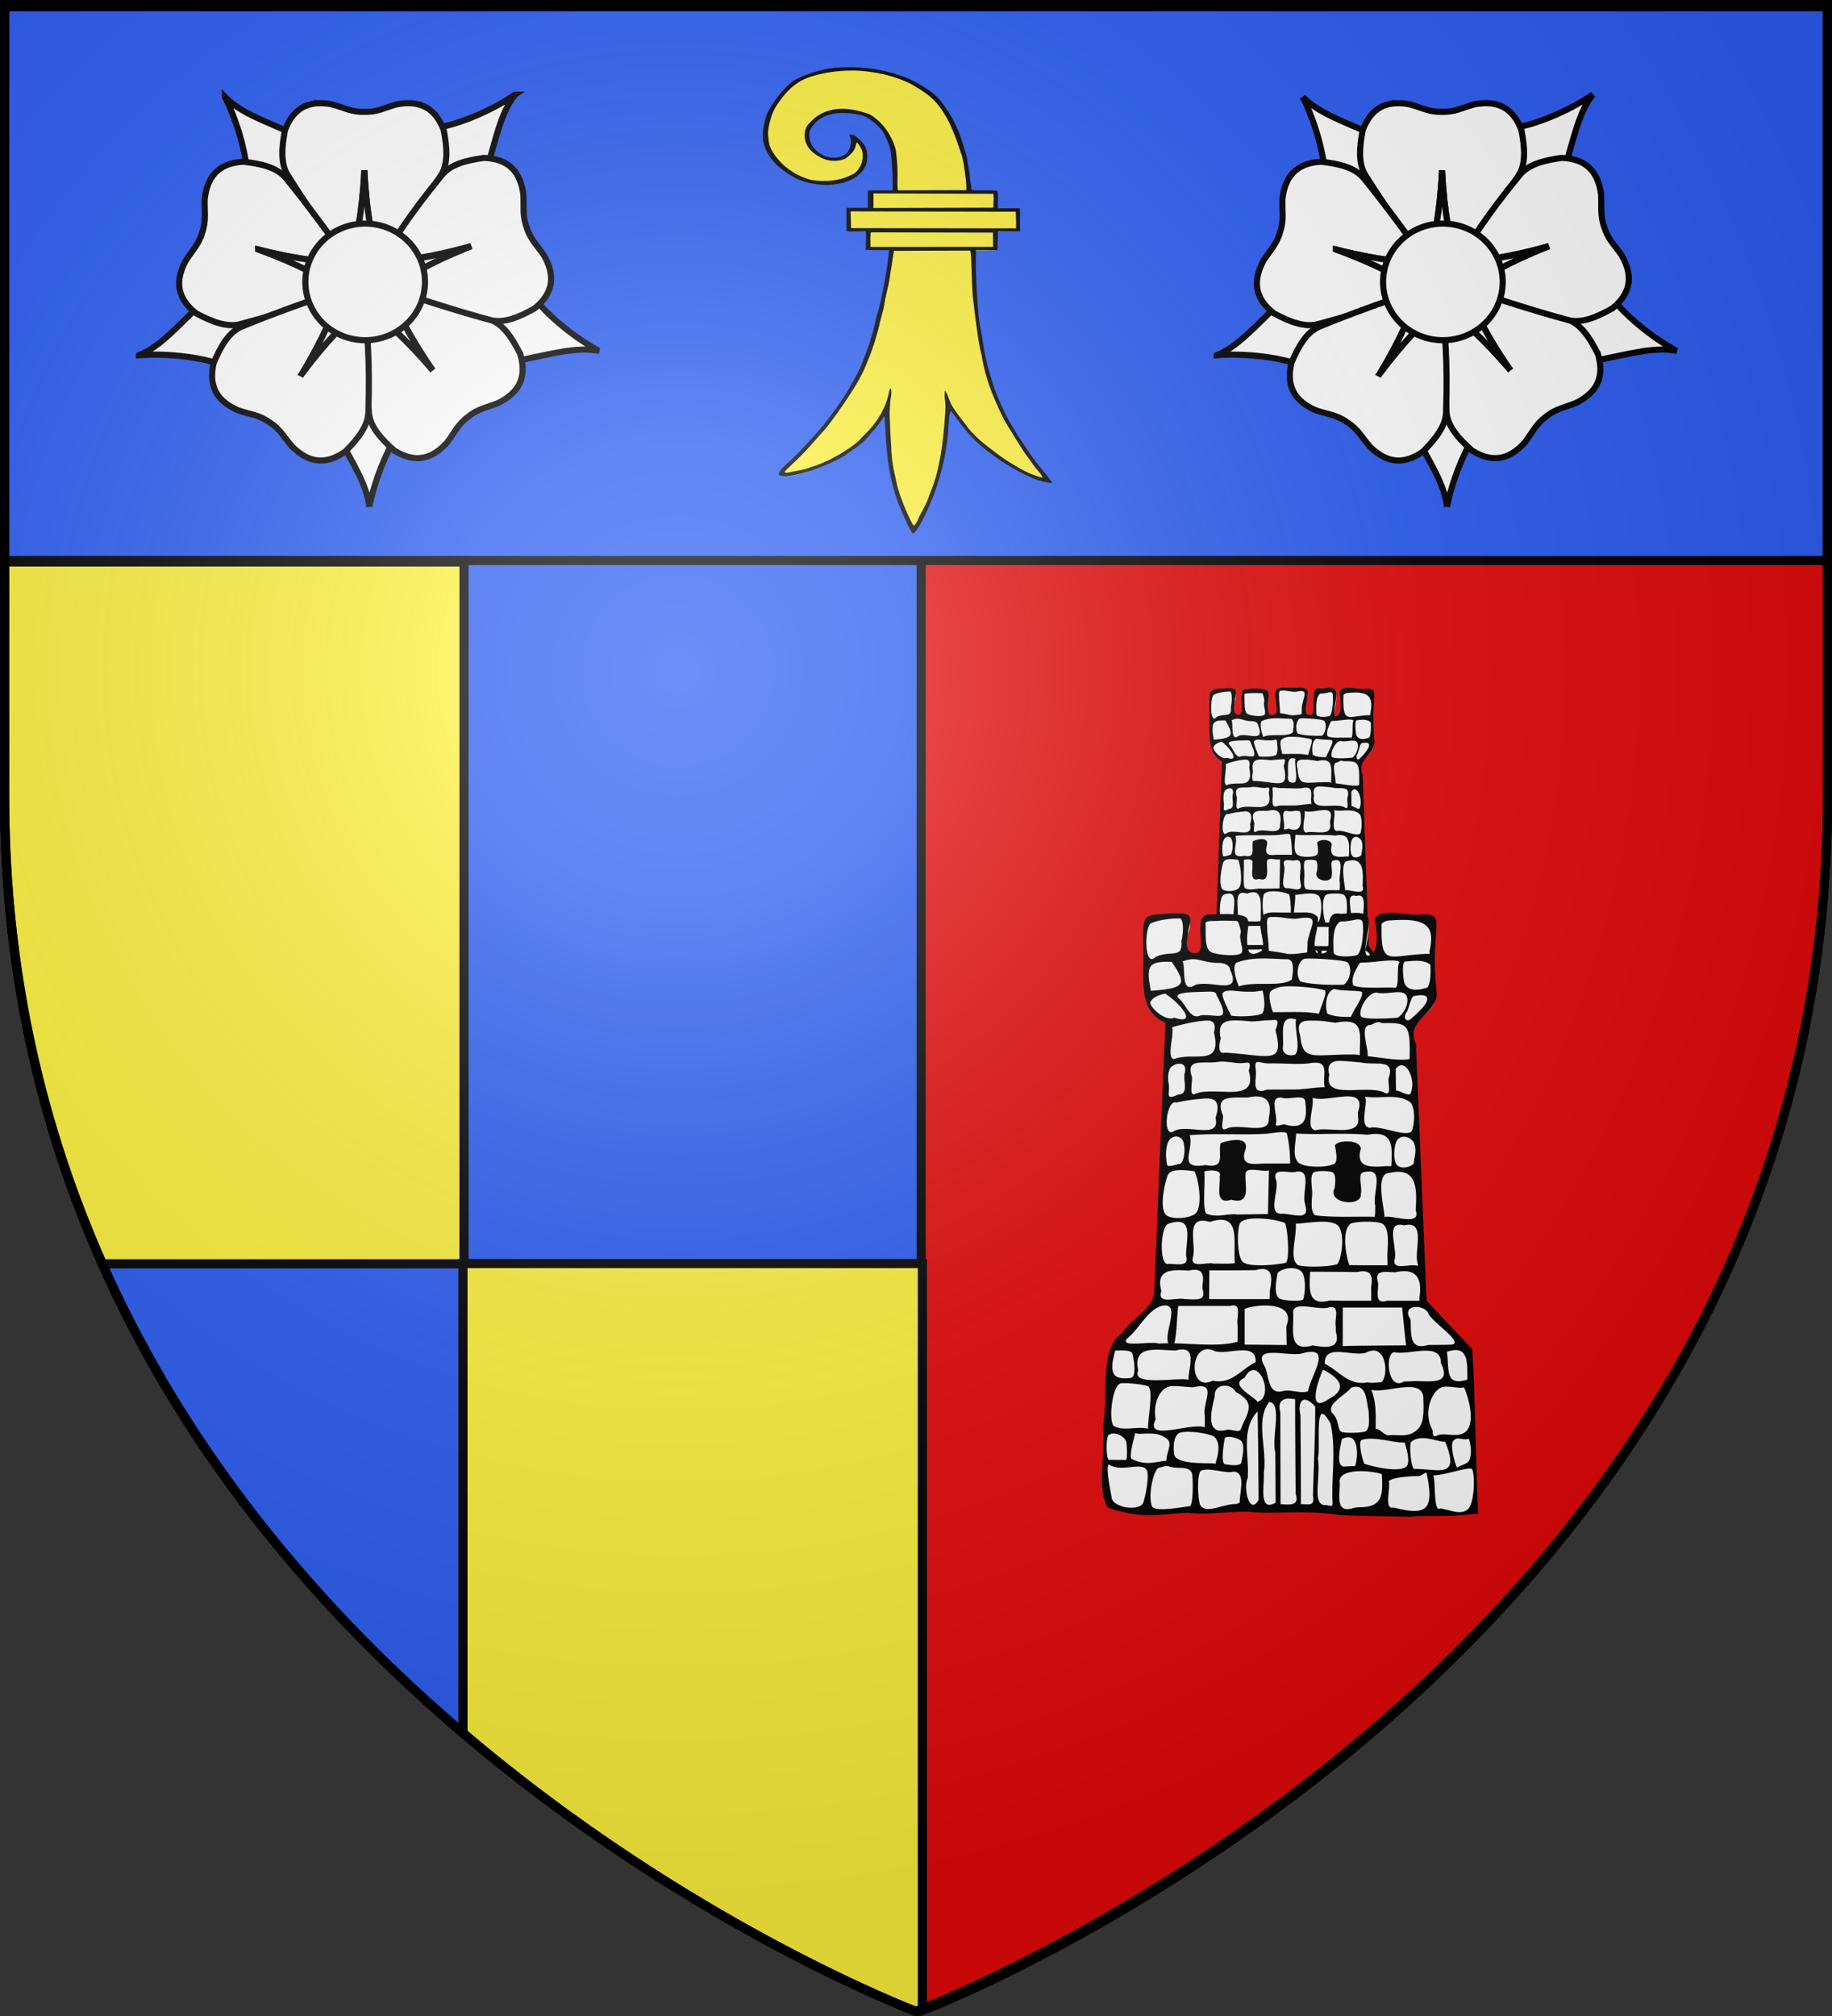 <svg xmlns="http://www.w3.org/2000/svg" xmlns:xlink="http://www.w3.org/1999/xlink" height="660" width="600" version="1.0"><rect width="100%" height="100%" fill="#333333" stroke="none"/><defs><linearGradient id="b"><stop style="stop-color:white;stop-opacity:.314" offset="0"/><stop offset=".19" style="stop-color:white;stop-opacity:.251"/><stop style="stop-color:#6b6b6b;stop-opacity:.125" offset=".6"/><stop style="stop-color:black;stop-opacity:.125" offset="1"/></linearGradient><linearGradient id="a"><stop offset="0" style="stop-color:#fd0000;stop-opacity:1"/><stop style="stop-color:#e77275;stop-opacity:.659" offset=".5"/><stop style="stop-color:black;stop-opacity:.323" offset="1"/></linearGradient><linearGradient id="c"><stop style="stop-color:#fd0000;stop-opacity:1" offset="0"/><stop offset=".5" style="stop-color:#e77275;stop-opacity:.659"/><stop offset="1" style="stop-color:black;stop-opacity:.323"/></linearGradient><linearGradient id="d"><stop offset="0" style="stop-color:#fff;stop-opacity:0"/><stop offset="1" style="stop-color:#000;stop-opacity:.646"/></linearGradient><linearGradient id="e"><stop style="stop-color:#fd0000;stop-opacity:1" offset="0"/><stop offset=".5" style="stop-color:#e77275;stop-opacity:.659"/><stop offset="1" style="stop-color:black;stop-opacity:.323"/></linearGradient><radialGradient xlink:href="#b" id="f" gradientUnits="userSpaceOnUse" gradientTransform="matrix(1.353 0 0 1.349 -77.63 -85.747)" cx="221.445" cy="226.331" fx="221.445" fy="226.331" r="300"/></defs><g style="display:inline"><path style="opacity:.99;fill:#2b5df2;fill-opacity:1;fill-rule:evenodd;stroke:#000;stroke-width:3.002;stroke-miterlimit:4;stroke-opacity:1;stroke-dasharray:none" d="M300 658.5s298.5-112.437 298.5-398.182V1.501H1.5v258.817C1.5 546.063 300 658.5 300 658.5z"/></g><g style="fill:#e20909;stroke:#000;stroke-width:3.005;stroke-miterlimit:4;stroke-opacity:1;stroke-dasharray:none;display:inline"><path d="M199.384 178.518V437.08c0 284.76 296.936 397.145 298.375 397.688v-656.25H199.384z" style="fill:#e20909;fill-opacity:1;fill-rule:evenodd;stroke:#000;stroke-width:3.005;stroke-linecap:butt;stroke-linejoin:miter;stroke-miterlimit:4;stroke-opacity:1;stroke-dasharray:none;display:inline" transform="matrix(-.995 0 0 1.001 796.957 -177.217)"/></g><path style="fill:#2b5df2;fill-opacity:1;fill-rule:nonzero;stroke:#000;stroke-width:3;stroke-miterlimit:4;stroke-opacity:1;stroke-dasharray:none;display:inline" d="M1.5 1.5h597v182H1.5z"/><path style="color:#000;fill:#fcef3c;fill-opacity:1;fill-rule:evenodd;stroke:#000;stroke-width:3;stroke-miterlimit:4;stroke-opacity:1;stroke-dasharray:none;marker:none;visibility:visible;display:inline;overflow:visible;enable-background:accumulate" d="M1.5 183.969v76.344c0 58.153 12.368 109.127 32.063 153.437h118.406V183.969H1.5z"/><path style="color:#000;fill:#fcef3c;fill-opacity:1;fill-rule:evenodd;stroke:#000;stroke-width:3;stroke-miterlimit:4;stroke-opacity:1;stroke-dasharray:none;marker:none;visibility:visible;display:inline;overflow:visible;enable-background:accumulate" d="M151.625 413.656v153.656C225.955 630.609 300 658.5 300 658.5s1.215-.495 2.094-.844v-244H151.625z"/><g style="display:inline"><g style="display:inline"><path d="M-214.202 395.041c-2.679-.25-3.138-.688-3.362 2.398-.546 3.943.741 9.195.874 13.157-.374.295-3.474 3.541-5.961 1.873-2.25-1.51.306-15.338-4.162-15.208-4.26.123-8.1.845-10.488.86-3.088.019 1.21 4.59.013 6.857-2.652 5.019.254 6.958-2.554 7.98-4.072-.201-3.199-4.94-3.21-7.926.793-3.093 2.278-7.105-.588-8.217-7.473.903-5.522-1.442-7.89-.555-5.84 3.154-6.033 4.887-5.286 18.693.033 3.765-.635 7.628-.152 11.442.374 5.71 2.963 11.385 7.488 13.431-1.348 37.485-2.388 74.992-3.765 112.472-.961 6.362-6.042 9.653-9.202 14.243-.805 1.505-1.748 2.709-2.966 3.715-3.82 4.332-3.58 11.33-3.628 17.217.106 3.237-.309 6.445-.532 9.622.418 7.525-1.337 31.511.975 38.833 2.346 5.376 7.56 5.092 14.733 4.71 4.931 2.037 8.558-.31 13.717.71 9.609.029 14.202.279 20.072.431 9.184.27 18.469-.847 27.563 1.07 9.253.236 33.673 2.396 42.43-.651 1.12-8.03 1.402.078 1.44-22.164-.779-14.774-.49-30.157-1.491-44.91-4.986-6.643-10.069-13.182-14.908-19.986-1.19-35.369-2.32-70.74-3.479-106.111-1.402-3.124-.837-7.137 1.252-9.592 2.292-3.172 6.027-5.905 5.798-10.744-.568-7.909-.739-19.722-1.067-28.533-2.379-4.32-7.24-2.412-11.034-4.563-2.127-1.082-4.123.977-6.932.576-.934 1.44.165 3.342-.152 5.043.037 3.144.773 11.139-4.508 12.696-.379.035 4.046-17.792-.149-18.292-4.312-.514-7.157 1.3-8.403.993-2.23-.55-2.005 14.053-2.961 15.015-3.164 3.182-3.46.746-5.084.39-1.99-3.907.131-11.886.206-16.194-.012-1.52.513-.136-1-.822-4.555-.119-2.834-.13-7.9-.216-2.022.273-1.764.311-3.747.257z" style="fill:#fff;fill-opacity:1;stroke:none" transform="matrix(.562 0 0 .528 540.721 16.763)"/><path d="M-205.705 394.603c-2.465.005-4.99.076-8.419-.028-8.665-.463-2.849 10.342-4.12 15.543-.62.62-4.077 3.36-4.723-.384-1.22-7.074 1.509-11.738-1.03-13.382-2.863-1.854-10.332-.832-11.366-.919-6.827-.576.034 16.359-5.276 15.931-3.774-.303-1.894-7.2-1.887-9.505 1.605-7.046.24-7.132-5.914-6.854-10.58 1.01-8.686-.596-8.842 20.818-.138 9.68-.586 20.106 7.238 24.309-1.286 36.991-2.432 73.992-3.675 110.986-.278 7.284-7.49 11.07-10.41 17.02-7.863 5.939-4.559 28.01-6.3 37.497.586 15.535-2.185 26.262 1.555 34.674 11.515 4.846 16.081 2.77 26.202 2.085 7.323 1.24 15.797-1.292 22.57-.074 9.07.313 18.286-.875 27.2 1.074 7.575.405 15.8.495 23.054.642 9.725-.589 12.263.311 22.256-1.329-.772-14.919-1.008-53.067-2.029-67.966-4.81-6.438-10.09-13.19-14.906-19.968-1.184-35.334-2.316-70.67-3.47-106.006-3.717-9.61 6.745-12.138 6.833-20.703-2.545-27.85 3.897-33.115-5.017-32.693-3.717 1.02-14.103-3.46-15.341 2.392 1.097 6.084 1.134 13.76-1.917 14.615-2.825.792.73-11.964-.147-15.28-1.033-3.906-7.254-1.614-9.518-2.049-5.005-.96-2.922 8.947-3.75 14.428-.363 2.407-2.029 2.218-3.651 1.823-1.91-3.473.782-9.811.354-14.783-1.669-2.255-3.638-1.918-5.554-1.914zm-8.27 1.868c2.097-.028 4.82.942 7.07.663 7.877-1.674 4.474 2.16 3.396 9.698-.027 1.413-.066 2.836-.093 4.25-7.412 1.259-4.655.63-12.6-.667 0-3.84-.537-6.375-.537-10.214-.254-4.298.668-3.702 2.764-3.73zm-12.709 1.617c.717.009 1.448 4.504 1.33 4.892-.807 2.635 1.067 6.57.26 8.216-.806 1.646-7.526 1.103-9.946-.214-2.42-1.318-1.628-8.45-1.897-12.073.596-1.095 2.126-.667 3.91-.84 2.14-.208 4.647-.001 6.343.019zm34.96.183c2.788.036 5.762-2.016 6.232.29.538 2.634-.077 13.022-1.96 13.68-1.882.66-7.536 1.05-7.536-1.325 0-3.952-.544-10.226 2.145-12.531.336-.082.721-.12 1.12-.114zm-53.75-1.287c1.13-.002 1.617 4.32.654 9.486.483 7.488-3.267 3.488-8.451 6.467-3.907 5.203-3.674-13.647-1.27-13.962 2.413-1.485 7.417-1.988 9.068-1.991zm69.064.893c12.087-1.175 14.745 2.355 12.835 12.852.153 1.704.56.288-.094.934-13.247.302-15.943 6.244-15.577-12.37.737-.969 1.72-1.4 2.836-1.416zm-41.501 15.718c2.864.002 5.557.32 7.63.297 2.302-.027 2.274 3.834 1.629 8.365-3.292 3.296-12.454.579-17.354 2.872-1.745-5.55-1.903-9.258-.58-9.89 2.785-1.328 5.811-1.647 8.675-1.644zm14.14.045c3.105-.132 11.683.52 13.279 1.48 1.81 2.241.82 7.75-1.16 9.285-3.008.21-11.207.03-14.202-1.371-1.572-2.423-.969-7.87 1.114-9.234.195-.096.527-.14.97-.16zm-29.382 1.76c2.325-.048 4.136.77 4.31 2.9 3.877 10.78-5.853 4.17-11.332 6.152-5 3.956-3.115-6.333-4.24-9.692 1.305-.39 2.72-1.442 5.786-.482 1.838.575 3.813 1.155 5.476 1.121zm47.903-.12c3.353.021 11.113-1.872 11.894-.132-1.08 1.162.016 10.061-1.394 10.572-2.656-.44-11.766.619-13.782-1.11-.896-2.885.913-6.714 2.181-9.17.25-.121.622-.163 1.101-.16zm13.933-.462c1.859-.122 5.9-1.082 8.059 1.437.065 2.12.188 7.67-.98 9.286-1.535.74-5.603 2.125-7.303-1.105-.661-1.48-1.068-8.077-.28-9.39a.818.818 0 0 1 .504-.228zm-76.661.16c4.901 9.225 4.765 10.861-6.814 11.956-1.767-10.724-.64-12.196 6.814-11.956zm37.871 10.118c4.022-.112 9.397.666 12 1.513 1.475.48-1.02 6.45-1.642 9.794-4.985-1.096-10.055-.563-15.092-.654-.805-2.563-1.738-7.817-.54-8.849 1.437-1.238 2.861-1.738 5.274-1.804zm-12.82 2.227c.502-.012.98-.01 1.436 0 1.216.024 2.724-.523 3.292-.423.83 4.9.65 7.762-.075 9.306-1.375 1.343-8.104 1.49-10.204 1.005-.839-2.014-3.134-7.579-2.873-9.185 1.034-2.15 4.903-.62 8.423-.703zm37.175.013c.778 1.902-2.622 7.245-3.53 10.347-2.463.085-5.535.014-7.724-1.348-.844-2.797-.583-9.128 2.211-10.165 2.965.988 6.734.466 9.043 1.166zm-51.513 0c2.097-.083 3.788-.356 3.992 1.457 5.117 12.21.056 7.397-5.28 8.305-3.216 2.042-4.764-4.365-6.734-6.585-3.133-2.99 3.409-2.995 8.022-3.177zm56.363.354c.18.011.335.067.504.137 3.393.67 8.123-1.768 9.31 1.15.782 1.925.069 6.337-2.81 9.019-1.296.203-11.456 1.125-12.176-.6-.86-3.045 2.493-9.872 5.172-9.706zm-69.165.432c5.648 4.858 10.418 12.917 2.915 9.93-3.327 1.86-9.414-5.946-7.493-6.95.388-1.643 3.715-2.934 4.578-2.98zm81.408.983c5.497-1.46 6.632 1.519-1.446 9.884-2.073.715-1.626-2.574-.834-3.409.82-2.513 1.53-6.525 2.28-6.475zm-40.492 9.292c.503-.036 1.12.07 1.884.343-.574 4.226 1.634 12.111-.331 14.605-2.423.722-4.168-.519-3.982-3.14.407-3.979-1.094-11.56 2.429-11.808zm-7.313.733c2.77-.073 4.004-1.257 2.458 4.124 3.041 14.547-2.2 10.276-16.594 9.213-2.917 1.051-1.394-5.58-1.325-5.734-1.403-8.15 2.492-7.907 8.932-7.283 1.754.4 4.375-.263 6.53-.32zm15.559.13c2.058-.002 4.469.537 6.567.844 9.267-2.215 8.01 3.88 7.96 12.05l-.037 1.347-1.119-.228c-13.803-.419-17.563 3.464-18.375-7.894-1.641-6.632 1.574-6.118 5.004-6.12zm-35.147-.015c1.788.036 2.579 1.55 1.907 4.952 2.743 14.425-6.75 7.76-13.1 10.922-2.534-.383.079-9.874-.579-13.137 2.202-.883 8.357-2.806 11.772-2.737zm53.187 1.73c.854-.064 2.039-1.837 3.675-.713 8.538-.072 9.398-.075 9.104 14.811-2.885 1.017-9.387-.638-13.698-1.115.082-4.568-2.782-12.71.919-12.984zm-33.118 15.945c4.384-.147 10.407.626 13.786-.205 6.315-.934 3.382 5.09 4.314 10.038-3.354 0-6.7.941-10.055.941-2.961.001-5.92.01-8.88.046-5.531 2.578-3.178-4.43-3.657-8.253-.58-5.115 1.082-2.453 4.492-2.567zm-9.3-.108c2.09-.039 3.598-1.38 2.532 3.132 3.168 13.825-10.903 6.207-17.275 9.43-2.726 1.923-.873-5.627-1.418-7.173-1.991-7.86 4.082-4.831 8.848-5.964 2.292-.333 5.223.615 7.313.575zm32.19-.93c2.096.04 5.054.373 7.35.703 4.752 1.146 10.914-1.683 8.848 6.256-.531 1.753 1.453 8.61-1.96 5.803-6.39-2.822-19.573 3.283-17.502-7.05-1.093-4.56 1.168-5.752 3.264-5.712zm-52.287 1.156c1.285.055 2.265 1.19 1.623 4.02-.587 3.018 1.57 8.537-2.127 8.728-4.37 2.488-2.717-.223-3.04-4.067-.378-2.316-.379-5.753.634-7.128.724-.982 1.91-1.596 2.91-1.553zm72.645.64c2.582.01 4.447 7.12 3.097 11.132-.12 2.435-3.513-.708-4.907-.731-.02-3.48-.054-5.39-.074-8.87.64-1.088 1.288-1.534 1.884-1.532zM-220.7 470.55c.228-.013.441-.007.653 0 3.673.115 4.889 3.311 3.825 9.23.486 7.042-10.021 1.58-13.787 4.073-2.823 1.654-.532-4.712-1.343-5.872-2.627-8.48 3.623-6.707 8.376-7.02.834-.23 1.594-.371 2.276-.41zm14.197.411c1.295-.011 2.283.356 2.257 1.92.722 6.693.005 11.376-6.417 9.39-.224-.956-3.71 1.52-3.209-.503.77-3.54-2.594-11.94 2.239-10.624 1.27.457 3.465-.168 5.13-.183zm4.627.16c5.267 2.19 18.032-5.67 14.887 5.93v1.828c1.35 8.822-9.856 3.945-13.95 5.635-3.39-.819-.274-9.566-.937-13.393zm-34.793.263c.195-.01.375-.005.56 0 2.601.069 4.08 2.159 2.462 7.968 1.797 9.42-9.56 2.121-13.786 5.65-3.618 2.77-2.378-13.46 1.007-11.95 2.79-.834 6.835-1.496 9.757-1.668zm51.956-.73c5.086.93 10.566-1.365 14.633 2.09 1.511 1.285 1.934 7.008.926 11.39-.584 4.275-10.391-1.9-13.955-.618-3.72-.732-.386-10.064-1.604-12.862zm-26.864 14.655c.741.032 1.23.206 1.306.594.59 2.999.994 6.662 1.082 12.35h-8.843c-3.568.285-7.363.846-5.988-5.073 1.97-6.588-5.204-4.668-7.93-3.358-1.014 4.152 1.92 10.696-4.98 9.047-9.51 2.009-3.56-6.407-5.205-12.314 8.296-.925 17.209.044 25.52-.652 1.867-.304 3.802-.648 5.038-.594zm4.347.548c7.817.563 15.612-.361 23.412.492 8.128-1.868 8.197 4.26 7.761 12.52l-.093.503-1.38-.092c-5.45.62-10.31.702-8.526-7.173-.187-3.81-7.393-3.694-8.47-1.371.382 2.912 1.082 6.867-.43 7.745-2.67 1.552-9.949 1.522-11.677-.823-1.852-2.512-.803-7.16-.597-11.8zm-39.364 1.223c.519-.01 1.06.175 1.567.64 2.082 1.913 1.303 11.545-.858 10.715-.863.51-3.18 1.078-3.507.662-.532-1.888-.877-7.939.634-10.554.497-.86 1.3-1.446 2.164-1.463zm74.697.069c1.184.026 2.409.953 3.134 2.285 1.207 3.139.226 5.672.056 8.818-1.345 1.74-4.085 2.174-5.317.823-1.542-1.694-1.226-7.734-.298-10.098.618-1.32 1.504-1.848 2.425-1.828zm-49.605 13.685c1.742.022 4.047.703 5.354.205-.105 6.017-.214 12.032-.317 18.049l-10.074.205c-2.94-.609-6.48 1.53-10.13-.365-1.333-2.197-.272-12.78-.634-17.272-.123-.53 6.159-1.521 5 1.92.414 3.83-1.868 11.84 3.824 9.618 6.562 2.209 4.442-5.854 4.645-10.35-.034-1.646.977-2.028 2.332-2.01zm-23.338.114c1.329.019 2.812.23 4.29.457 1.241 2.618 3.11 15.513-.074 17.888-2.458 1.835-7.722 1.961-9.197.183-2.221-2.676-.591-12.572.448-16.152.546-1.884 2.318-2.407 4.533-2.376zm46.508.411c1.35.01 2.706.21 3.172.617.99 1.14.794 3.698.56 6.306-2.707 6.547 8.94 8.1 8.544 2.581.676-2.682-1.447-9.041 1.23-9.093 6.946-2.06 2.37 9.276 3.527 13.982-.077 1.487.033 3.01-.205 4.478-6.318-.185-13.482.37-19.495-.617-1.41-1.323-1.211-4.643-1.027-7.927.284-3.167-.985-8.194.579-9.824.432-.332 1.766-.512 3.115-.503zm-13.656.206c1.447-.037 3.319.466 4.534.137 5.824-1.53 1.83 9.247 3.19 13.296v.457c1.751 7.006-4.668 3.198-7.929 3.541-4.538-.003-.332-10.526-1.716-14.278-.535-2.529.474-3.116 1.921-3.153zm38.3.091c6.164.115 5.974 8.232 5.597 15.81 1.961 7.026-7.567 1.834-10.186 2.878.004-3.334-3.269-18.044 1.548-18.208 1.158-.335 2.16-.496 3.041-.48zm-46.937 19.26c.313-.011.628-.005.951 0 3.327.054 7.094.933 8.768 1.896.867 1.591 1.75 15.833.168 16.472-3.715.915-12.365 1.83-14.085-.548-1.809-2.503-1.88-14.235-.634-16.107.76-1.143 2.641-1.638 4.832-1.713zm-11.51.57c6.48-.34 4.223 10.48 4.831 17.89-2.28.37-4.59.12-6.884.205-2.33-.837-7.914 2.198-6.828-2.719 1.138-5.655-2.893-17.598 5.541-14.507 1.316-.547 2.414-.82 3.34-.868zm33.374.777c2.256-.009 4.256.394 5.392 1.782 2.007 3.314 1.277 12.49-.336 15.696-2.152 1.138-10.517 1.48-12.947.434-3.032-2.622-.266-11.882-.728-17.066 2.41-.147 5.72-.834 8.62-.846zm14.533 0c2.32-.019 4.652.274 5.429.96 2.18 2.327 1.58 8.047 1.436 13.114.027 1.303.048 2.603.075 3.906-4.168-.012-8.332.028-12.5-.045-.907-2.712-2.73-13.738.262-17.02.686-.575 2.978-.895 5.298-.915zm-61.787.046c4.432-.05 2.98 6.91 2.742 12.703l-.019.525v.594c1.278 5.396-3.521 3.202-6.23 3.61-2.596-.942-2.09-15.388.391-16.632 1.27-.542 2.295-.79 3.116-.8zm72.588 1.188c.438-.024.964.068 1.586.274 7.495-2.272 2.929 10.902 4.478 16.084v.548h-.374c-2.336-.895-7.827 2.155-7.294-2.33 1.11-4.189-2.627-14.344 1.604-14.576zm-35.706 17.934c1.908-.093 3.706.742 4.197 2.56.821 3.037.688 6.972.075 10.189-.23 1.207-6.576.696-7.798-.183-1.812-1.303-1.34-6.307-.597-10.67 1.083-1.193 2.638-1.823 4.123-1.896zm-9.328.366c.193-.01.37-.016.54 0 2.964.276 2.773 4.324 2.072 9.024-.028 1.139-.047 2.265-.075 3.404h-19.812l.074-11.857c5.048.011 10.102-.009 15.149-.114.788-.281 1.473-.425 2.052-.457zm-21.92.32c2.44.046 3.035 2.383 2.462 6.191.004.568.015 1.145.019 1.714 1.448 5.52-2.766 4.154-5.82 4.203-2.727-.932-9.28 2.575-7.65-3.381-1.972-9.03 3.438-8.847 8.993-8.385.767-.244 1.432-.353 1.996-.342zm68.82.57c4.297.203 5.548 4.29 4.683 11.013l.037.594.037.594h-10.708c-4.434 1.673-2.59-4.283-2.91-7.608-1.39-5.44 2.57-4.206 5.596-4.135.866-.237 1.652-.386 2.37-.434.313-.022.609-.037.895-.023zm-14.01.047c.153-.01.307-.006.447 0 2.44.106 3.04 2.466 2.463 6.26l.037 5.894c-4.556-.019-9.1.054-13.656-.092-7.512 2.493-6.545-5.341-6.398-11.88 5.185-.038 10.373.067 15.558.115.575-.168 1.088-.27 1.549-.297zm-42.255 14.073c2.774-.077.9 5.537 1.436 8.202-.004 2.268.007 4.54-.037 6.808-5.692 2.048-13.504.88-20.689.662.877-4.743.746-10.884 1.287-15.444h16.995c.395-.139.72-.22 1.008-.228zm-22.275.023c4.61.035-.383 11.261.97 15.626-1.072 0-2.113.039-3.134.115-2.46-1.127-12.848 1.81-10.372-2.01 3.96-3.922 6.546-11.629 11.249-13.526.498-.149.92-.208 1.287-.205zm32.778.022c4.534.006 9.02 1.889 6.865 8.545.033 2.593.08 5.174.112 7.768-4.582-.066-9.167-.11-13.75-.16v-14.759c1.32-.724 4.053-1.397 6.773-1.394zm12.126.343c2.648-.009 6.362 1.25 8.488.503 4.206-1.486 1.87 5.033 2.463 7.973v1.965c1.673 7.133-2.891 6.758-7.556 5.688-8.578 3.148-5.967-7.375-6.436-14.05.248-1.618 1.452-2.073 3.041-2.079zm37.143.251c1.553-.059 3.373.815 4.067 2.536.915 3.514 12.236 12.414 7.537 13.045-2.532.096-5.06.1-7.593.115-6.318 2.438-5.45-4.842-5.727-10.555-1.836-3.445-.28-5.064 1.716-5.14zm-23.916.252h19.439c.434 5.2.795 10.414 1.306 15.604-3.086.034-6.186.057-9.272.091-3.825.08-7.65.023-11.473.229v-15.924zm-44.14 17.203c.628.032 1.315.26 2.072.73 4.333 1.95 13.887-4.132 13.543 4.616-4.798 2.903-7.795 9.302-14.085 7.63-7.56 4.763-7.59-13.287-1.53-12.976zm-8.301.091c4.301.078 2.025 7.465 1.884 12.543-2.822-1.245-18.967 2.922-16.417-3.793-1.94-11.123 6.42-8.366 12.257-8.316.908-.315 1.662-.445 2.276-.434zm89.416.252c4.242.016 3.789 6.66 3.843 12.2-7.663 3.016-5.816-4.689-6.716-11.47 1.14-.5 2.088-.733 2.873-.73zm-109.34.16c2.078.011 3.257.383 3.47 1.37.715 3.317 1.245 9.664-.504 9.961-2.87.487-4.557-.028-5.335-1.234-1.422-2.2-.512-6.474.205-10.006.427-.03.832-.055 1.212-.069.334-.012.655-.024.952-.022zm82.29.045c4.634-.192 4.866 11.125 2.686 13.091-1.465-.042-2.982.54-4.421.023-6.26 1.584-9.291-4.686-14.067-7.654-.26-8.68 9.157-2.706 13.544-4.615.847-.558 1.596-.817 2.258-.845zm17.722.069c2.62.115 4.552 1.236 4.515 5.209 3.95 9.919-5.016 6.84-9.887 7.425l-1.157.045-1.1.046c-5.408 4.117-6.267-12.005-3.116-12.086 2.884.735 7.377-.787 10.745-.64zm-37.777.457c5.406.152-.567 10.762-1.213 16.243-2.147 1.218-5.48-.758-8.059-.114-5.234 2.015-4.61-6.04-6.156-10.052-4.506-9.486 8.165-3.766 12.35-5.46 1.285-.452 2.306-.64 3.078-.617zm3.675 7.379c5.208 3.27 8.37 7.753 2.015 11.994-7.568 6.85-3.508-8.186-2.015-11.994zm-22.797.183c3.37.002 5.888 11.427 1.306 13.09-.949-2.194-9.578-7.047-4.198-9.938.942-2.252 1.948-3.153 2.892-3.152zm-41.938 5.369c2.498.063 6.739.745 7.574 1.416 1.607 2.262-.245 13.007-.149 17.383-3.765-1.075-7.981 1.187-11.263-1.133-1.748-2.472-.42-16.519 2.178-17.53.155-.06.4-.094.709-.114.27-.017.594-.032.951-.022zm32.535 1.05c1.404-.007 2.884.87 3.638 2.628 6.938 4.594 3.667 8.672 1.605 15.375-.48 1.7-3.68-.4-4.776.274-7.074 2.244-4.722-8.765-3.731-13.867-.209-2.942 1.46-4.402 3.264-4.41zm-17.181.16c.25-.005.505-.007.765 0 1.886.052 3.981.383 5.97.526 8.449-2.54 3.003 6.048 3.936 11.72-.047 1.542.085 3.355-.094 4.729-4.8-1.923-19.79 6.137-16.006-3.224-1.034-7.113 1.668-13.678 5.429-13.75zm89.397.229c2.492-.02 4.067.674 6.162.36 1.626 4.532 3.606 14.265.774 17.96-2.579 3.366-7.222.287-9.702 1.94-1.754 1.053-1.044-2.034-1.636-2.908-2.914-7.094.25-17.318 4.402-17.352zm-29.476.046c.132-.012.251-.005.374 0 3.42.148 3.285 6.284 4.01 9.892.054 3.166.529 6.859-.839 8.407-.992.824-6.755.95-8.097.343-1.438-1.289-.61-5.104-3.115-7.95-1.698-3.695 4.508-7.209 6.343-10.35.485-.186.93-.307 1.324-.342zm17.033.137c.255-.012.502-.004.746 0 2.673.051 4.607 1.174 4.533 5.049.258 8.084-.258 11.267-2.943 13.48-2.72 2.243-5.336.97-8.38 1.402-1.435.15-2.877-2.83-4.31-2.66.045-5.466.287-10.943-1.436-16.13 2.95.898 7.957-.968 11.79-1.141zm-38.654 4.774a9.006 9.006 0 0 1 1.94.252c-.01 9.157.044 18.327.093 27.484.022 3.874.053 7.754.075 11.628 1.362 5.059-1.991 4.394-4.944 4.204-.028-12.63-.047-25.272-.075-37.902-.845-4.105.38-5.684 2.91-5.666zm5.149.457c.831.026 1.96.857 3.358 2.81.037 12.24-.491 24.476-.728 36.714.598 4.616-1.108 3.529-3.955 3.587.01-12.23-.066-24.462-.13-36.69-.649-3.588-.134-6.469 1.455-6.42zm-11.698.96c4.43.291.661 15.146 1.997 20.653.038 6.962.073 13.942.112 20.904-5.813 4.096-3.552-7.583-3.9-12.291 1.249-9.406-2.91-21.889 1.791-29.266zm-51.242 13.006c1.649-.145 3.803 1.264 4.403 3.358.227 1.061.433 6.552-.014 7.534l-5.676-.042c-.951-.676-.944-9.139-.112-10.165.36-.42.85-.637 1.4-.685zm47.437-9.145c.13 8.383.204 16.77.26 25.154l.076 11.331c-2.889 6.655-5.127-4.534-3.582-8.933.597-9.134-2.373-20.084 3.246-27.552zm69.193 11.303c.709 2.545 1.007 6.367.15 8.841-.597 1.722-2.9 1.922-4.011 3.107-.633-1.27-2.442-9.29-1.255-11.044 1.49-2.203 2.55-.064 5.116-.904zm-47.982-10.275c.573-.018 1.405 1.116 2.65 3.93 1.933 10.646.29 21.729.67 32.555.143 1.838-.46 1.667-1.94 1.142-5.166.808-1.747-11.634-2.872-19.282.855-3.699-.554-18.28 1.492-18.345zm-61.265 7.856c1.142 1.222 7.375-1.518 10.695 2.874 1.363 1.805-.602 5.754-.509 8.636-3.061.083-6.237 2.37-11.31-.722-1.026-.625.494-7.767 1.124-10.788zm101.496 3.614c4.838 15.128-1.634 11.425-9.92 11.208-1.293.909-1.95-10.349-1.245-11.108 3.356-3.623 8.877.2 11.165-.1zm-84.24-4.09c2.856.004 6.613.88 8.19 1.735 2.162 1.778 2.188 5.572 1.008 10.487-.1.33.146 1.146-.392.868-3.953-.24-12.961.37-13.395-4.02-.28-4.02.066-7.058 1.549-8.454.633-.43 1.743-.619 3.04-.617zm69.96 4.418c.41.003.745.021.988.046 1.05 4.084 1.72 8.025.653 9.87-2.586 2.581-10.687.166-13.805-1.107-.575-1.005-2.235-9.264-.896-9.847 3.646-1.587 10.181 1.015 13.06 1.038zm-56.863-2.317c1.304-.126 3.31.615 4.235 1.576 1.486 1.545.456 7.339.056 9.344-.933 1.21-3.36.716-5.261.389-1.392-.24-.479-8.445-.038-10.875.213-.255.573-.392 1.008-.434zm39.27.16c3.944-.182 3.093 9.903 2.332 11.88l-2.91.16c-3.99 1.062-1.618-9.229-1.418-11.286.773-.498 1.432-.728 1.996-.754zm-78.307 11.194c4.183 3.627 10.99-1.486 12.509 2.602.71 1.915-.203 9.267-1.206 13.11-.975 3.888-10.35 2.27-10.395-2.322-.253-1.82-2.011-12.414-.908-13.39zm118.155 1.685c.465-.033.82.18.989.731.847 3.753.447 13.772-1.509 16.072-2.342 2.755-6.326.088-9.074-.307-2.373 1.996-1.395-12.253-2.345-13.62 3.219-.025 9.429-2.696 11.94-2.876zm-101.924-.258c.622-.012 2.865-1.267 3.627-.473 3.338 1.007 6.089-.348 7.295 2.405.515 1.542.563 12.895-.54 13.911-1.549.112-11.476 2.586-12.407.15-1.392-3.751.1-14.059 2.025-15.993zm85.2 3.386c1.083-.013 2.393-1.911 2.658-1.193 2.524 15.104.227 17.762-10.802 14.187-3.3 1.042-.93-7.822-1.585-10.851 1.232-1.597 6.479-2.107 9.729-2.143zm-69.185-2.665c2.695.015 6.58 1.583 8.544.845 4.27.114 2.029 8.582 2.09 12.726l-.933.64c-4.638-.17-10.051 4.411-12.024.435-.713-2.18-1.138-12.095.14-14.006.52-.485 1.285-.645 2.183-.64zm50.09.663c2.876-.037 5.852.614 7.07 1.21.384 8.198.538 13.954-7.723 13.662l-1.38.252c-6.358 2.786-4.553-5.693-4.645-10.167-.557-3.753 2.981-4.91 6.678-4.957z" style="fill:#000;fill-opacity:1;stroke:none" transform="matrix(.562 0 0 .528 540.721 16.763)"/></g><path d="M-214.202 395.041c-2.679-.25-3.138-.688-3.362 2.398-.546 3.943.741 9.195.874 13.157-.374.295-3.474 3.541-5.961 1.873-2.25-1.51.306-15.338-4.162-15.208-4.26.123-8.1.845-10.488.86-3.088.019 1.21 4.59.013 6.857-2.652 5.019.254 6.958-2.554 7.98-4.072-.201-3.199-4.94-3.21-7.926.793-3.093 2.278-7.105-.588-8.217-7.473.903-5.522-1.442-7.89-.555-5.84 3.154-6.033 4.887-5.286 18.693.033 3.765-.635 7.628-.152 11.442.374 5.71 2.963 11.385 7.488 13.431-1.348 37.485-2.388 74.992-3.765 112.472-.961 6.362-6.042 9.653-9.202 14.243-.805 1.505-1.748 2.709-2.966 3.715-3.82 4.332-3.58 11.33-3.628 17.217.106 3.237-.309 6.445-.532 9.622.418 7.525-1.337 31.511.975 38.833 2.346 5.376 7.56 5.092 14.733 4.71 4.931 2.037 8.558-.31 13.717.71 9.609.029 14.202.279 20.072.431 9.184.27 18.469-.847 27.563 1.07 9.253.236 33.673 2.396 42.43-.651 1.12-8.03 1.402.078 1.44-22.164-.779-14.774-.49-30.157-1.491-44.91-4.986-6.643-10.069-13.182-14.908-19.986-1.19-35.369-2.32-70.74-3.479-106.111-1.402-3.124-.837-7.137 1.252-9.592 2.292-3.172 6.027-5.905 5.798-10.744-.568-7.909-.739-19.722-1.067-28.533-2.379-4.32-7.24-2.412-11.034-4.563-2.127-1.082-4.123.977-6.932.576-.934 1.44.165 3.342-.152 5.043.037 3.144.773 11.139-4.508 12.696-.379.035 4.046-17.792-.149-18.292-4.312-.514-7.157 1.3-8.403.993-2.23-.55-2.005 14.053-2.961 15.015-3.164 3.182-3.46.746-5.084.39-1.99-3.907.131-11.886.206-16.194-.012-1.52.513-.136-1-.822-4.555-.119-2.834-.13-7.9-.216-2.022.273-1.764.311-3.747.257z" style="fill:#fff;fill-opacity:1;stroke:none" transform="matrix(1 0 0 .793 631.737 -14.187)"/><path d="M-205.705 394.603c-2.465.005-4.99.076-8.419-.028-8.665-.463-2.849 10.342-4.12 15.543-.62.62-4.077 3.36-4.723-.384-1.22-7.074 1.509-11.738-1.03-13.382-2.863-1.854-10.332-.832-11.366-.919-6.827-.576.034 16.359-5.276 15.931-3.774-.303-1.894-7.2-1.887-9.505 1.605-7.046.24-7.132-5.914-6.854-10.58 1.01-8.686-.596-8.842 20.818-.138 9.68-.586 20.106 7.238 24.309-1.286 36.991-2.432 73.992-3.675 110.986-.278 7.284-7.49 11.07-10.41 17.02-7.863 5.939-4.559 28.01-6.3 37.497.586 15.535-2.185 26.262 1.555 34.674 11.515 4.846 16.081 2.77 26.202 2.085 7.323 1.24 15.797-1.292 22.57-.074 9.07.313 18.286-.875 27.2 1.074 7.575.405 15.8.495 23.054.642 9.725-.589 12.263.311 22.256-1.329-.772-14.919-1.008-53.067-2.029-67.966-4.81-6.438-10.09-13.19-14.906-19.968-1.184-35.334-2.316-70.67-3.47-106.006-3.717-9.61 6.745-12.138 6.833-20.703-2.545-27.85 3.897-33.115-5.017-32.693-3.717 1.02-14.103-3.46-15.341 2.392 1.097 6.084 1.134 13.76-1.917 14.615-2.825.792.73-11.964-.147-15.28-1.033-3.906-7.254-1.614-9.518-2.049-5.005-.96-2.922 8.947-3.75 14.428-.363 2.407-2.029 2.218-3.651 1.823-1.91-3.473.782-9.811.354-14.783-1.669-2.255-3.638-1.918-5.554-1.914zm-8.27 1.868c2.097-.028 4.82.942 7.07.663 7.877-1.674 4.474 2.16 3.396 9.698-.027 1.413-.066 2.836-.093 4.25-7.412 1.259-4.655.63-12.6-.667 0-3.84-.537-6.375-.537-10.214-.254-4.298.668-3.702 2.764-3.73zm-12.709 1.617c.717.009 1.448 4.504 1.33 4.892-.807 2.635 1.067 6.57.26 8.216-.806 1.646-7.526 1.103-9.946-.214-2.42-1.318-1.628-8.45-1.897-12.073.596-1.095 2.126-.667 3.91-.84 2.14-.208 4.647-.001 6.343.019zm34.96.183c2.788.036 5.762-2.016 6.232.29.538 2.634-.077 13.022-1.96 13.68-1.882.66-7.536 1.05-7.536-1.325 0-3.952-.544-10.226 2.145-12.531.336-.082.721-.12 1.12-.114zm-53.75-1.287c1.13-.002 1.617 4.32.654 9.486.483 7.488-3.267 3.488-8.451 6.467-3.907 5.203-3.674-13.647-1.27-13.962 2.413-1.485 7.417-1.988 9.068-1.991zm69.064.893c12.087-1.175 14.745 2.355 12.835 12.852.153 1.704.56.288-.094.934-13.247.302-15.943 6.244-15.577-12.37.737-.969 1.72-1.4 2.836-1.416zm-41.501 15.718c2.864.002 5.557.32 7.63.297 2.302-.027 2.274 3.834 1.629 8.365-3.292 3.296-12.454.579-17.354 2.872-1.745-5.55-1.903-9.258-.58-9.89 2.785-1.328 5.811-1.647 8.675-1.644zm14.14.045c3.105-.132 11.683.52 13.279 1.48 1.81 2.241.82 7.75-1.16 9.285-3.008.21-11.207.03-14.202-1.371-1.572-2.423-.969-7.87 1.114-9.234.195-.096.527-.14.97-.16zm-29.382 1.76c2.325-.048 4.136.77 4.31 2.9 3.877 10.78-5.853 4.17-11.332 6.152-5 3.956-3.115-6.333-4.24-9.692 1.305-.39 2.72-1.442 5.786-.482 1.838.575 3.813 1.155 5.476 1.121zm47.903-.12c3.353.021 11.113-1.872 11.894-.132-1.08 1.162.016 10.061-1.394 10.572-2.656-.44-11.766.619-13.782-1.11-.896-2.885.913-6.714 2.181-9.17.25-.121.622-.163 1.101-.16zm13.933-.462c1.859-.122 5.9-1.082 8.059 1.437.065 2.12.188 7.67-.98 9.286-1.535.74-5.603 2.125-7.303-1.105-.661-1.48-1.068-8.077-.28-9.39a.818.818 0 0 1 .504-.228zm-76.661.16c4.901 9.225 4.765 10.861-6.814 11.956-1.767-10.724-.64-12.196 6.814-11.956zm37.871 10.118c4.022-.112 9.397.666 12 1.513 1.475.48-1.02 6.45-1.642 9.794-4.985-1.096-10.055-.563-15.092-.654-.805-2.563-1.738-7.817-.54-8.849 1.437-1.238 2.861-1.738 5.274-1.804zm-12.82 2.227c.502-.012.98-.01 1.436 0 1.216.024 2.724-.523 3.292-.423.83 4.9.65 7.762-.075 9.306-1.375 1.343-8.104 1.49-10.204 1.005-.839-2.014-3.134-7.579-2.873-9.185 1.034-2.15 4.903-.62 8.423-.703zm37.175.013c.778 1.902-2.622 7.245-3.53 10.347-2.463.085-5.535.014-7.724-1.348-.844-2.797-.583-9.128 2.211-10.165 2.965.988 6.734.466 9.043 1.166zm-51.513 0c2.097-.083 3.788-.356 3.992 1.457 5.117 12.21.056 7.397-5.28 8.305-3.216 2.042-4.764-4.365-6.734-6.585-3.133-2.99 3.409-2.995 8.022-3.177zm56.363.354c.18.011.335.067.504.137 3.393.67 8.123-1.768 9.31 1.15.782 1.925.069 6.337-2.81 9.019-1.296.203-11.456 1.125-12.176-.6-.86-3.045 2.493-9.872 5.172-9.706zm-69.165.432c5.648 4.858 10.418 12.917 2.915 9.93-3.327 1.86-9.414-5.946-7.493-6.95.388-1.643 3.715-2.934 4.578-2.98zm81.408.983c5.497-1.46 6.632 1.519-1.446 9.884-2.073.715-1.626-2.574-.834-3.409.82-2.513 1.53-6.525 2.28-6.475zm-40.492 9.292c.503-.036 1.12.07 1.884.343-.574 4.226 1.634 12.111-.331 14.605-2.423.722-4.168-.519-3.982-3.14.407-3.979-1.094-11.56 2.429-11.808zm-7.313.733c2.77-.073 4.004-1.257 2.458 4.124 3.041 14.547-2.2 10.276-16.594 9.213-2.917 1.051-1.394-5.58-1.325-5.734-1.403-8.15 2.492-7.907 8.932-7.283 1.754.4 4.375-.263 6.53-.32zm15.559.13c2.058-.002 4.469.537 6.567.844 9.267-2.215 8.01 3.88 7.96 12.05l-.037 1.347-1.119-.228c-13.803-.419-17.563 3.464-18.375-7.894-1.641-6.632 1.574-6.118 5.004-6.12zm-35.147-.015c1.788.036 2.579 1.55 1.907 4.952 2.743 14.425-6.75 7.76-13.1 10.922-2.534-.383.079-9.874-.579-13.137 2.202-.883 8.357-2.806 11.772-2.737zm53.187 1.73c.854-.064 2.039-1.837 3.675-.713 8.538-.072 9.398-.075 9.104 14.811-2.885 1.017-9.387-.638-13.698-1.115.082-4.568-2.782-12.71.919-12.984zm-33.118 15.945c4.384-.147 10.407.626 13.786-.205 6.315-.934 3.382 5.09 4.314 10.038-3.354 0-6.7.941-10.055.941-2.961.001-5.92.01-8.88.046-5.531 2.578-3.178-4.43-3.657-8.253-.58-5.115 1.082-2.453 4.492-2.567zm-9.3-.108c2.09-.039 3.598-1.38 2.532 3.132 3.168 13.825-10.903 6.207-17.275 9.43-2.726 1.923-.873-5.627-1.418-7.173-1.991-7.86 4.082-4.831 8.848-5.964 2.292-.333 5.223.615 7.313.575zm32.19-.93c2.096.04 5.054.373 7.35.703 4.752 1.146 10.914-1.683 8.848 6.256-.531 1.753 1.453 8.61-1.96 5.803-6.39-2.822-19.573 3.283-17.502-7.05-1.093-4.56 1.168-5.752 3.264-5.712zm-52.287 1.156c1.285.055 2.265 1.19 1.623 4.02-.587 3.018 1.57 8.537-2.127 8.728-4.37 2.488-2.717-.223-3.04-4.067-.378-2.316-.379-5.753.634-7.128.724-.982 1.91-1.596 2.91-1.553zm72.645.64c2.582.01 4.447 7.12 3.097 11.132-.12 2.435-3.513-.708-4.907-.731-.02-3.48-.054-5.39-.074-8.87.64-1.088 1.288-1.534 1.884-1.532zM-220.7 470.55c.228-.013.441-.007.653 0 3.673.115 4.889 3.311 3.825 9.23.486 7.042-10.021 1.58-13.787 4.073-2.823 1.654-.532-4.712-1.343-5.872-2.627-8.48 3.623-6.707 8.376-7.02.834-.23 1.594-.371 2.276-.41zm14.197.411c1.295-.011 2.283.356 2.257 1.92.722 6.693.005 11.376-6.417 9.39-.224-.956-3.71 1.52-3.209-.503.77-3.54-2.594-11.94 2.239-10.624 1.27.457 3.465-.168 5.13-.183zm4.627.16c5.267 2.19 18.032-5.67 14.887 5.93v1.828c1.35 8.822-9.856 3.945-13.95 5.635-3.39-.819-.274-9.566-.937-13.393zm-34.793.263c.195-.01.375-.005.56 0 2.601.069 4.08 2.159 2.462 7.968 1.797 9.42-9.56 2.121-13.786 5.65-3.618 2.77-2.378-13.46 1.007-11.95 2.79-.834 6.835-1.496 9.757-1.668zm51.956-.73c5.086.93 10.566-1.365 14.633 2.09 1.511 1.285 1.934 7.008.926 11.39-.584 4.275-10.391-1.9-13.955-.618-3.72-.732-.386-10.064-1.604-12.862zm-26.864 14.655c.741.032 1.23.206 1.306.594.59 2.999.994 6.662 1.082 12.35h-8.843c-3.568.285-7.363.846-5.988-5.073 1.97-6.588-5.204-4.668-7.93-3.358-1.014 4.152 1.92 10.696-4.98 9.047-9.51 2.009-3.56-6.407-5.205-12.314 8.296-.925 17.209.044 25.52-.652 1.867-.304 3.802-.648 5.038-.594zm4.347.548c7.817.563 15.612-.361 23.412.492 8.128-1.868 8.197 4.26 7.761 12.52l-.093.503-1.38-.092c-5.45.62-10.31.702-8.526-7.173-.187-3.81-7.393-3.694-8.47-1.371.382 2.912 1.082 6.867-.43 7.745-2.67 1.552-9.949 1.522-11.677-.823-1.852-2.512-.803-7.16-.597-11.8zm-39.364 1.223c.519-.01 1.06.175 1.567.64 2.082 1.913 1.303 11.545-.858 10.715-.863.51-3.18 1.078-3.507.662-.532-1.888-.877-7.939.634-10.554.497-.86 1.3-1.446 2.164-1.463zm74.697.069c1.184.026 2.409.953 3.134 2.285 1.207 3.139.226 5.672.056 8.818-1.345 1.74-4.085 2.174-5.317.823-1.542-1.694-1.226-7.734-.298-10.098.618-1.32 1.504-1.848 2.425-1.828zm-49.605 13.685c1.742.022 4.047.703 5.354.205-.105 6.017-.214 12.032-.317 18.049l-10.074.205c-2.94-.609-6.48 1.53-10.13-.365-1.333-2.197-.272-12.78-.634-17.272-.123-.53 6.159-1.521 5 1.92.414 3.83-1.868 11.84 3.824 9.618 6.562 2.209 4.442-5.854 4.645-10.35-.034-1.646.977-2.028 2.332-2.01zm-23.338.114c1.329.019 2.812.23 4.29.457 1.241 2.618 3.11 15.513-.074 17.888-2.458 1.835-7.722 1.961-9.197.183-2.221-2.676-.591-12.572.448-16.152.546-1.884 2.318-2.407 4.533-2.376zm46.508.411c1.35.01 2.706.21 3.172.617.99 1.14.794 3.698.56 6.306-2.707 6.547 8.94 8.1 8.544 2.581.676-2.682-1.447-9.041 1.23-9.093 6.946-2.06 2.37 9.276 3.527 13.982-.077 1.487.033 3.01-.205 4.478-6.318-.185-13.482.37-19.495-.617-1.41-1.323-1.211-4.643-1.027-7.927.284-3.167-.985-8.194.579-9.824.432-.332 1.766-.512 3.115-.503zm-13.656.206c1.447-.037 3.319.466 4.534.137 5.824-1.53 1.83 9.247 3.19 13.296v.457c1.751 7.006-4.668 3.198-7.929 3.541-4.538-.003-.332-10.526-1.716-14.278-.535-2.529.474-3.116 1.921-3.153zm38.3.091c6.164.115 5.974 8.232 5.597 15.81 1.961 7.026-7.567 1.834-10.186 2.878.004-3.334-3.269-18.044 1.548-18.208 1.158-.335 2.16-.496 3.041-.48zm-46.937 19.26c.313-.011.628-.005.951 0 3.327.054 7.094.933 8.768 1.896.867 1.591 1.75 15.833.168 16.472-3.715.915-12.365 1.83-14.085-.548-1.809-2.503-1.88-14.235-.634-16.107.76-1.143 2.641-1.638 4.832-1.713zm-11.51.57c6.48-.34 4.223 10.48 4.831 17.89-2.28.37-4.59.12-6.884.205-2.33-.837-7.914 2.198-6.828-2.719 1.138-5.655-2.893-17.598 5.541-14.507 1.316-.547 2.414-.82 3.34-.868zm33.374.777c2.256-.009 4.256.394 5.392 1.782 2.007 3.314 1.277 12.49-.336 15.696-2.152 1.138-10.517 1.48-12.947.434-3.032-2.622-.266-11.882-.728-17.066 2.41-.147 5.72-.834 8.62-.846zm14.533 0c2.32-.019 4.652.274 5.429.96 2.18 2.327 1.58 8.047 1.436 13.114.027 1.303.048 2.603.075 3.906-4.168-.012-8.332.028-12.5-.045-.907-2.712-2.73-13.738.262-17.02.686-.575 2.978-.895 5.298-.915zm-61.787.046c4.432-.05 2.98 6.91 2.742 12.703l-.019.525v.594c1.278 5.396-3.521 3.202-6.23 3.61-2.596-.942-2.09-15.388.391-16.632 1.27-.542 2.295-.79 3.116-.8zm72.588 1.188c.438-.024.964.068 1.586.274 7.495-2.272 2.929 10.902 4.478 16.084v.548h-.374c-2.336-.895-7.827 2.155-7.294-2.33 1.11-4.189-2.627-14.344 1.604-14.576zm-35.706 17.934c1.908-.093 3.706.742 4.197 2.56.821 3.037.688 6.972.075 10.189-.23 1.207-6.576.696-7.798-.183-1.812-1.303-1.34-6.307-.597-10.67 1.083-1.193 2.638-1.823 4.123-1.896zm-9.328.366c.193-.01.37-.016.54 0 2.964.276 2.773 4.324 2.072 9.024-.028 1.139-.047 2.265-.075 3.404h-19.812l.074-11.857c5.048.011 10.102-.009 15.149-.114.788-.281 1.473-.425 2.052-.457zm-21.92.32c2.44.046 3.035 2.383 2.462 6.191.004.568.015 1.145.019 1.714 1.448 5.52-2.766 4.154-5.82 4.203-2.727-.932-9.28 2.575-7.65-3.381-1.972-9.03 3.438-8.847 8.993-8.385.767-.244 1.432-.353 1.996-.342zm68.82.57c4.297.203 5.548 4.29 4.683 11.013l.037.594.037.594h-10.708c-4.434 1.673-2.59-4.283-2.91-7.608-1.39-5.44 2.57-4.206 5.596-4.135.866-.237 1.652-.386 2.37-.434.313-.022.609-.037.895-.023zm-14.01.047c.153-.01.307-.006.447 0 2.44.106 3.04 2.466 2.463 6.26l.037 5.894c-4.556-.019-9.1.054-13.656-.092-7.512 2.493-6.545-5.341-6.398-11.88 5.185-.038 10.373.067 15.558.115.575-.168 1.088-.27 1.549-.297zm-42.255 14.073c2.774-.077.9 5.537 1.436 8.202-.004 2.268.007 4.54-.037 6.808-5.692 2.048-13.504.88-20.689.662.877-4.743.746-10.884 1.287-15.444h16.995c.395-.139.72-.22 1.008-.228zm-22.275.023c4.61.035-.383 11.261.97 15.626-1.072 0-2.113.039-3.134.115-2.46-1.127-12.848 1.81-10.372-2.01 3.96-3.922 6.546-11.629 11.249-13.526.498-.149.92-.208 1.287-.205zm32.778.022c4.534.006 9.02 1.889 6.865 8.545.033 2.593.08 5.174.112 7.768-4.582-.066-9.167-.11-13.75-.16v-14.759c1.32-.724 4.053-1.397 6.773-1.394zm12.126.343c2.648-.009 6.362 1.25 8.488.503 4.206-1.486 1.87 5.033 2.463 7.973v1.965c1.673 7.133-2.891 6.758-7.556 5.688-8.578 3.148-5.967-7.375-6.436-14.05.248-1.618 1.452-2.073 3.041-2.079zm37.143.251c1.553-.059 3.373.815 4.067 2.536.915 3.514 12.236 12.414 7.537 13.045-2.532.096-5.06.1-7.593.115-6.318 2.438-5.45-4.842-5.727-10.555-1.836-3.445-.28-5.064 1.716-5.14zm-23.916.252h19.439c.434 5.2.795 10.414 1.306 15.604-3.086.034-6.186.057-9.272.091-3.825.08-7.65.023-11.473.229v-15.924zm-44.14 17.203c.628.032 1.315.26 2.072.73 4.333 1.95 13.887-4.132 13.543 4.616-4.798 2.903-7.795 9.302-14.085 7.63-7.56 4.763-7.59-13.287-1.53-12.976zm-8.301.091c4.301.078 2.025 7.465 1.884 12.543-2.822-1.245-18.967 2.922-16.417-3.793-1.94-11.123 6.42-8.366 12.257-8.316.908-.315 1.662-.445 2.276-.434zm89.416.252c4.242.016 3.789 6.66 3.843 12.2-7.663 3.016-5.816-4.689-6.716-11.47 1.14-.5 2.088-.733 2.873-.73zm-109.34.16c2.078.011 3.257.383 3.47 1.37.715 3.317 1.245 9.664-.504 9.961-2.87.487-4.557-.028-5.335-1.234-1.422-2.2-.512-6.474.205-10.006.427-.03.832-.055 1.212-.069.334-.012.655-.024.952-.022zm82.29.045c4.634-.192 4.866 11.125 2.686 13.091-1.465-.042-2.982.54-4.421.023-6.26 1.584-9.291-4.686-14.067-7.654-.26-8.68 9.157-2.706 13.544-4.615.847-.558 1.596-.817 2.258-.845zm17.722.069c2.62.115 4.552 1.236 4.515 5.209 3.95 9.919-5.016 6.84-9.887 7.425l-1.157.045-1.1.046c-5.408 4.117-6.267-12.005-3.116-12.086 2.884.735 7.377-.787 10.745-.64zm-37.777.457c5.406.152-.567 10.762-1.213 16.243-2.147 1.218-5.48-.758-8.059-.114-5.234 2.015-4.61-6.04-6.156-10.052-4.506-9.486 8.165-3.766 12.35-5.46 1.285-.452 2.306-.64 3.078-.617zm3.675 7.379c5.208 3.27 8.37 7.753 2.015 11.994-7.568 6.85-3.508-8.186-2.015-11.994zm-22.797.183c3.37.002 5.888 11.427 1.306 13.09-.949-2.194-9.578-7.047-4.198-9.938.942-2.252 1.948-3.153 2.892-3.152zm-41.938 5.369c2.498.063 6.739.745 7.574 1.416 1.607 2.262-.245 13.007-.149 17.383-3.765-1.075-7.981 1.187-11.263-1.133-1.748-2.472-.42-16.519 2.178-17.53.155-.06.4-.094.709-.114.27-.017.594-.032.951-.022zm32.535 1.05c1.404-.007 2.884.87 3.638 2.628 6.938 4.594 3.667 8.672 1.605 15.375-.48 1.7-3.68-.4-4.776.274-7.074 2.244-4.722-8.765-3.731-13.867-.209-2.942 1.46-4.402 3.264-4.41zm-17.181.16c.25-.005.505-.007.765 0 1.886.052 3.981.383 5.97.526 8.449-2.54 3.003 6.048 3.936 11.72-.047 1.542.085 3.355-.094 4.729-4.8-1.923-19.79 6.137-16.006-3.224-1.034-7.113 1.668-13.678 5.429-13.75zm89.397.229c2.492-.02 4.067.674 6.162.36 1.626 4.532 3.606 14.265.774 17.96-2.579 3.366-7.222.287-9.702 1.94-1.754 1.053-1.044-2.034-1.636-2.908-2.914-7.094.25-17.318 4.402-17.352zm-29.476.046c.132-.012.251-.005.374 0 3.42.148 3.285 6.284 4.01 9.892.054 3.166.529 6.859-.839 8.407-.992.824-6.755.95-8.097.343-1.438-1.289-.61-5.104-3.115-7.95-1.698-3.695 4.508-7.209 6.343-10.35.485-.186.93-.307 1.324-.342zm17.033.137c.255-.012.502-.004.746 0 2.673.051 4.607 1.174 4.533 5.049.258 8.084-.258 11.267-2.943 13.48-2.72 2.243-5.336.97-8.38 1.402-1.435.15-2.877-2.83-4.31-2.66.045-5.466.287-10.943-1.436-16.13 2.95.898 7.957-.968 11.79-1.141zm-38.654 4.774a9.006 9.006 0 0 1 1.94.252c-.01 9.157.044 18.327.093 27.484.022 3.874.053 7.754.075 11.628 1.362 5.059-1.991 4.394-4.944 4.204-.028-12.63-.047-25.272-.075-37.902-.845-4.105.38-5.684 2.91-5.666zm5.149.457c.831.026 1.96.857 3.358 2.81.037 12.24-.491 24.476-.728 36.714.598 4.616-1.108 3.529-3.955 3.587.01-12.23-.066-24.462-.13-36.69-.649-3.588-.134-6.469 1.455-6.42zm-11.698.96c4.43.291.661 15.146 1.997 20.653.038 6.962.073 13.942.112 20.904-5.813 4.096-3.552-7.583-3.9-12.291 1.249-9.406-2.91-21.889 1.791-29.266zm-51.242 13.006c1.649-.145 3.803 1.264 4.403 3.358.227 1.061.433 6.552-.014 7.534l-5.676-.042c-.951-.676-.944-9.139-.112-10.165.36-.42.85-.637 1.4-.685zm47.437-9.145c.13 8.383.204 16.77.26 25.154l.076 11.331c-2.889 6.655-5.127-4.534-3.582-8.933.597-9.134-2.373-20.084 3.246-27.552zm69.193 11.303c.709 2.545 1.007 6.367.15 8.841-.597 1.722-2.9 1.922-4.011 3.107-.633-1.27-2.442-9.29-1.255-11.044 1.49-2.203 2.55-.064 5.116-.904zm-47.982-10.275c.573-.018 1.405 1.116 2.65 3.93 1.933 10.646.29 21.729.67 32.555.143 1.838-.46 1.667-1.94 1.142-5.166.808-1.747-11.634-2.872-19.282.855-3.699-.554-18.28 1.492-18.345zm-61.265 7.856c1.142 1.222 7.375-1.518 10.695 2.874 1.363 1.805-.602 5.754-.509 8.636-3.061.083-6.237 2.37-11.31-.722-1.026-.625.494-7.767 1.124-10.788zm101.496 3.614c4.838 15.128-1.634 11.425-9.92 11.208-1.293.909-1.95-10.349-1.245-11.108 3.356-3.623 8.877.2 11.165-.1zm-84.24-4.09c2.856.004 6.613.88 8.19 1.735 2.162 1.778 2.188 5.572 1.008 10.487-.1.33.146 1.146-.392.868-3.953-.24-12.961.37-13.395-4.02-.28-4.02.066-7.058 1.549-8.454.633-.43 1.743-.619 3.04-.617zm69.96 4.418c.41.003.745.021.988.046 1.05 4.084 1.72 8.025.653 9.87-2.586 2.581-10.687.166-13.805-1.107-.575-1.005-2.235-9.264-.896-9.847 3.646-1.587 10.181 1.015 13.06 1.038zm-56.863-2.317c1.304-.126 3.31.615 4.235 1.576 1.486 1.545.456 7.339.056 9.344-.933 1.21-3.36.716-5.261.389-1.392-.24-.479-8.445-.038-10.875.213-.255.573-.392 1.008-.434zm39.27.16c3.944-.182 3.093 9.903 2.332 11.88l-2.91.16c-3.99 1.062-1.618-9.229-1.418-11.286.773-.498 1.432-.728 1.996-.754zm-78.307 11.194c4.183 3.627 10.99-1.486 12.509 2.602.71 1.915-.203 9.267-1.206 13.11-.975 3.888-10.35 2.27-10.395-2.322-.253-1.82-2.011-12.414-.908-13.39zm118.155 1.685c.465-.033.82.18.989.731.847 3.753.447 13.772-1.509 16.072-2.342 2.755-6.326.088-9.074-.307-2.373 1.996-1.395-12.253-2.345-13.62 3.219-.025 9.429-2.696 11.94-2.876zm-101.924-.258c.622-.012 2.865-1.267 3.627-.473 3.338 1.007 6.089-.348 7.295 2.405.515 1.542.563 12.895-.54 13.911-1.549.112-11.476 2.586-12.407.15-1.392-3.751.1-14.059 2.025-15.993zm85.2 3.386c1.083-.013 2.393-1.911 2.658-1.193 2.524 15.104.227 17.762-10.802 14.187-3.3 1.042-.93-7.822-1.585-10.851 1.232-1.597 6.479-2.107 9.729-2.143zm-69.185-2.665c2.695.015 6.58 1.583 8.544.845 4.27.114 2.029 8.582 2.09 12.726l-.933.64c-4.638-.17-10.051 4.411-12.024.435-.713-2.18-1.138-12.095.14-14.006.52-.485 1.285-.645 2.183-.64zm50.09.663c2.876-.037 5.852.614 7.07 1.21.384 8.198.538 13.954-7.723 13.662l-1.38.252c-6.358 2.786-4.553-5.693-4.645-10.167-.557-3.753 2.981-4.91 6.678-4.957z" style="fill:#000;fill-opacity:1;stroke:none" transform="matrix(1 0 0 .793 631.737 -14.187)"/></g><path style="fill:#fcef3c" d="M-238.585 273.552c1.404-.781 4.424-7.229 6.655-13.745 1.433-4.188 3.054-10.417 3.387-13.421.403-2.224.457-4.346.594-6.59.22-4.01.335-6.45.818-6.03.15.131 3.106 2.984 4.777 5.254l6.454 6.923c4.624 3.779 9.525 7.165 14.264 9.415 2.903 1.379 3.545 1.37 5.718 1.86 1.38.31 1.54.426 1.648.347.113-.083-.191-.39-1.737-2.264-4.176-4.985-7.838-10.453-11.036-15.885-2.105-3.445-5.214-10.578-6.257-14.227-1.103-3.403-2.155-6.915-2.803-10.394-.46-2.997-1.047-7.842-1.163-8.278-.585-2.21-1.374-15.109-1.283-20.541l-.25-4.214 4.209-.047 2.925-.121-.046-5.988 7.208-.185-.09-6.79h-6.751c.181-1.967-.042-3.826-.405-5.797-.111-.235-.504-.161-4.052-.161-4.564 0-4.64-.02-4.64-1.281-.648-4.06-.997-8.198-2.15-12.196-.934-2.475-1.567-4.995-2.502-7.47-1.024-2.743-2.689-5.574-4.58-7.714-1.43-1.767-3.152-3.293-5.17-4.649-1.66-1.152-3.346-2.045-5.211-2.96-1.459-.8-6.232-2.095-11.945-3.348-4.423-.727-9.173-.859-13.642-.241-3.997.65-7.525 1.862-11.02 3.563-5.188 3.536-8.795 8.447-10.123 13.839-.971 4.241-.843 6.283.742 9.53 1.574 3.223 3.955 5.358 8.583 7.88 2.383 1.3 6.143 2.218 10.024 2.388 2.849.125 3.69.09 6.99-1.185 4.164-1.394 5.965-3.822 6.065-7.348.162-2.107-1.161-6.632-4.231-6.817l-.296.673c.679 1.554-.142 4.188-1.415 5.259-1.893 1.542-5.563 1.859-7.845.768-3.618-1.811-5.926-5.26-5.097-8.68.712-1.524 2.431-3.176 3.901-4.272 3.496-2.549 8.908-2.009 13.134-1.088 1.809.508 4.557 1.76 5.256 2.61 3.657 3.447 5.438 8.064 5.863 12.5.178 1.977.278 5.088.278 6.824l.138 3.415-8.183.259.183 5.702h-7.348l.138 6.64 6.48.258v5.922l7.636.111-.186 1.26c-.006 3.013-2.638 17.038-3.766 20.135-1.15 5.204-3.02 10.381-4.941 15.436-.826 3.429-2.928 6.358-4.722 9.446-1.656 2.904-4.855 7.334-8.11 11.43-2.692 3.388-9.32 10.613-11.748 12.674-2.86 2.427-3.142 3.165-1.783 3.468 2.456.547 6.413-.669 12.717-3.214 3.041-1.228 6.638-2.993 7.326-3.663 3.298-2.04 5.815-4.526 8.284-7.198 1.614-1.563 3.255-4.232 4.723-5.865.039.03.59 3.148.723 5.796.418 8.351 1.557 14.3 3.344 20.372 1.127 3.829 4.481 12.07 5.065 12.04.028-.002.152-.06.277-.13z" transform="translate(538.021 -99.722)"/><path d="M-238.747 274.236c1.403-.78 5.112-8.228 7.342-14.745 1.433-4.188 2.963-10.416 3.296-13.42a22.8 22.8 0 0 1 .328-2.058c.107-.473.289-2.563.403-4.644.22-4.01.473-5.302.955-4.881.15.13 1.64 2.095 3.31 4.365a50.458 50.458 0 0 0 6.684 7.108c4.624 3.779 9.708 7.053 14.447 9.304 2.903 1.379 3.683 1.666 5.856 2.156 1.379.31 2.595.5 2.702.42.112-.083-.925-1.5-2.47-3.374-1.465-1.777-2.942-3.61-3.282-4.075-1.337-1.825-2.248-3.16-2.883-4.23-1.739-2.422-3.265-4.917-4.78-7.432-2.104-3.445-5.122-10.245-6.165-13.894-1.103-3.402-2.018-6.84-2.665-10.32-.46-2.996-1.277-7.879-1.393-8.314-.585-2.21-1.42-15.146-1.328-20.579l-.021-3.991 7.042-.02.183-6.136h7.253l-.021-3.784-.022-3.783h-7.21v-2.652c0-1.459-.058-2.774-.13-2.924-.11-.235-.687-.272-4.235-.272-4.563 0-4.365.055-4.365-1.207-.477-2.003-.465-4.056-.875-6.064-.122-.494-.302-1.633-.4-2.532-.115-1.048-.445-2.312-.921-3.526-1.65-6.197-4.176-11.667-8.603-16.866-2.405-2.456-5.763-4.464-9.272-6.185-5.958-2.482-12.434-3.936-19.11-3.945-3.753.005-5.206.074-6.707.318-3.997.65-7.983 1.9-11.477 3.6-2.048.997-5.383 4.5-7.642 8.03-1.83 2.858-2.115 3.5-2.711 6.105-.971 4.242-.798 6.358.788 9.604 1.574 3.224 4.596 6.024 9.224 8.547 2.384 1.299 6.143 2.18 10.025 2.35 5.05-.003 10.64-1.737 12.745-5.67.662-1.17.864-2.008.86-3.566-.007-2.647-.705-4.078-2.914-5.98-1.29-1.11-1.53-1.243-2.235-1.243h-.788l.31.71c.678 1.553.04 4.373-1.232 5.443-1.187 1-2.157 1.302-4.208 1.316-2.829.12-5.06-1.594-6.637-3.342-1.396-2.239-2.01-5.146.059-7.223 3.444-4.47 9.6-4.616 15.383-3.356 2.803.662 4.46 2.32 6.195 4.034 1.125 1.085 1.861 2.35 2.86 4.913.81 2.082.891 2.479 1.193 5.83.179 1.976.324 5.014.324 6.75v3.155H-253.773v5.702h-7.027V175.476h6.388v2.924l-.092 3.146 7.728.074-.185.778c-.006 3.013-2.592 16.928-3.721 20.024-.167.456-.508 1.836-.759 3.066-.648 3.175-2.058 7.611-3.907 12.297-1.127 3.17-2.995 6.286-4.768 9.408-1.655 2.904-4.763 7.334-8.018 11.431-2.692 3.387-9.412 10.539-11.84 12.599-2.86 2.427-3.692 3.943-2.332 4.246 2.456.547 7.788-.67 14.092-3.214 3.041-1.228 6.73-3.105 7.417-3.774 1.507-1.118 3.166-2.167 4.603-3.38 1.55-1.14 2.596-2.569 3.819-3.93a38.06 38.06 0 0 0 2.735-3.405c.677-.976 1.262-1.75 1.3-1.72.039.032.179 2.224.311 4.872.418 8.35 1.328 14.3 3.115 20.371 1.127 3.83 5.306 13.107 5.89 13.076.027 0 .152-.06.277-.129zm-.747-3.523c-2.227-4.637-4.424-9.851-5.26-14.72a45.608 45.608 0 0 1-1.36-9.57l-.366-6.108c-.016-2.6-.361-5.388-.013-8.084 0 0 .01-1.366.284-2.638.141-.651.207-2.75-.165-2.652-.146.039-.342.452-.434.918-.431 2.167-1.12 4.252-1.9 5.748-1.357 2.917-3.374 5.663-5.811 8.085-.834.804-1.612 1.6-1.728 1.766-.716 1.034-4.625 3.825-7.64 5.455L-266 250.05c-1.515.814-5.635 2.475-6.142 2.475-2.213 1.002-4.809 1.283-7.249 1.796-.445.128-1.048.182-1.34.118-.522-.112-.508-.137.872-1.487a88.087 88.087 0 0 1 1.885-1.803c1.178-1.052 4.201-4.156 5.513-5.662a237.541 237.541 0 0 1 4.074-4.571c2.854-3.128 10.151-13.773 12.033-17.554.626-1.188 1.245-2.373 1.744-3.6 1.043-2.455 2.026-4.918 2.836-7.428.567-1.738 1.365-4.558 1.72-6.073.46-2.36 1.324-4.682 1.699-7.052.414-2.828 1.293-5.6 1.714-8.427l1.384-8.948 24.898-.076c.267-.133.404 1.892.548 6.53.202 6.547.379 8.538.524 9.717l.65 5.296c.571 4.238 1.036 8.512 2.11 12.695 1.103 7.267 3.901 14.295 7.328 21.057.623 1.215 5.466 9.014 6.991 11.258 1.43 1.81 2.599 3.756 4.127 5.508.65.732 1.236 1.55 1.302 1.815l.12.485-1.142-.346c-3.485-1.012-6.441-2.783-9.351-4.573-1.799-1.064-4.886-3.295-8.143-5.885-2.884-2.293-5.38-4.89-6.854-7.128-1.711-2.196-3.288-4.144-4.374-6.217-.775-1.48-1.077-3.152-2.014-4.439l-.136 1.84.172 1.559c.192 1.737.182 2.26-.118 6.202-.544 7.149-1.195 11.639-2.468 17.027-.54 2.284-1.318 4.58-2.595 7.653-.74 2.81-2.534 5.308-3.696 7.987 0 .283-1.115 1.988-1.3 1.988-.112 0-.48-.483-.817-1.075zm-13.287-94.92 39.966.083.03 4.665-40.136.01c.014-1.58-.151-3.19.14-4.758zm-6.49-1.39-.177-5.478 54.118.102c.012 1.818.135 3.638.058 5.456l-53.999-.08zm7.311-8.972.003-2.39 39.238.138c.106.095.147 1.155.092 2.356l-.1 2.183-39.237.105.003-2.392zm8.033-3.4c-.235-1.45-.167-2.92-.146-4.379.06-2.872-.222-6.78-.67-9.264-1.245-4.17-4.046-8.73-8.535-11.27-5.746-2.027-11.832-2.86-17.023.572-1.031.684-2.89 2.483-3.469 3.36-.691 1.343-.795 2.613-.648 4.07.481 2.75 2.215 4.566 5.014 6.05 2.105 1.164 4.329 1.498 6.647.999 1.28-.277 1.56-.421 2.757-1.434 1.359-1.15 2.029-2.204 2.313-3.638.074-.378.21-.687.3-.687.236 0 1.02 1.118 1.5 2.138.595 1.266.556 3.293-.097 4.954-.53 1.35-1.83 2.946-2.568 3.155-3.99 2.2-8.455 2.655-13.163 2.07-1.79-.253-4.91-1.524-6.673-2.717-1.489-1.008-2.345-1.636-2.772-2.032-2.084-1.939-4.117-4.408-4.893-6.939-.289-1.704-.56-3.352-.321-5.07.342-2.175 1.2-5.043 1.848-6.183.478-1.032 1.147-1.978 1.821-2.934 2.433-3.38 5.394-6.425 9.941-7.923 5.123-1.678 9.78-2.122 14.833-2.102 6.222.256 12.582 1.6 17.908 4.228 3.319 1.823 6.55 3.818 8.821 6.526 4.128 4.892 6.054 10.784 7.983 16.441.829 2.527 1.068 5.15 1.423 7.74.117.804.226 2.08.242 2.837l.03 1.375-22.403.057z" style="fill:#000" transform="translate(538.021 -99.722)"/><g style="fill:#fff;stroke:#000;stroke-width:2.594;stroke-miterlimit:4;stroke-opacity:1;stroke-dasharray:none"><g style="fill:#fff;stroke:#000;stroke-width:12.84;stroke-miterlimit:4;stroke-opacity:1;stroke-dasharray:none"><path style="fill:#fff;fill-opacity:1;fill-rule:evenodd;stroke:#000;stroke-width:12.84;stroke-linecap:butt;stroke-linejoin:miter;stroke-miterlimit:4;stroke-opacity:1;stroke-dasharray:none" d="M958.886 534.195c-40.541-21.548-104.773-67.727-143.034-120.587l-175.12 5.216-17.823 54.37 161.228 82.716c79.366-16.12 128.42-30.41 174.749-21.715zM477.117 861.464c8.619-45.095 33.775-120.098 72.982-172.26L493.414 523.43l-57.207-.976-31.43 178.462c38.835 71.07 66.97 113.717 72.34 160.548zM-6.497 543.543c45.748-3.874 124.757.1 185.566 23.771l144.317-99.332-14.504-55.347-180.32 17.915c-57.947 56.577-91.416 95.18-135.06 112.993zM783.021-3.399C745.207 22.64 674.614 58.344 610.067 67.922L533.95 225.721l40.028 40.884 147.739-104.927C744.006 83.818 753.943 33.702 783.02-3.4zM173.937 1.2C194.801 42.096 220.955 116.757 222 182.002l146.474 96.123 45.773-34.33-84.68-160.205c-74.27-32.293-122.654-48.707-155.629-82.392z" transform="matrix(.156 0 0 .156 399.49 31.513)"/></g><g style="fill:#fff;stroke:#000;stroke-width:12.84;stroke-miterlimit:4;stroke-opacity:1;stroke-dasharray:none"><path style="fill:#fff;fill-opacity:1;fill-rule:evenodd;stroke:#000;stroke-width:12.84;stroke-linecap:butt;stroke-linejoin:miter;stroke-miterlimit:4;stroke-opacity:1;stroke-dasharray:none" d="M375.288 14.554c-32.685-.297-59.353 14.483-75.187 56.313-6.989 36.771-9.942 71.538 6.75 96.469 60.616 96.864 92.604 132.068 132.344 183.968 10.671-56.299 23.002-102.66 27.5-196 4.498 93.34 16.828 139.701 27.5 196 44.968-60.901 90.684-121.428 132.375-183.968 16.691-24.931 13.707-59.698 6.718-96.469C613.8 19.384 577.91 8.88 534.57 17.023c-23.696 6.38-40.852 16.455-67.282 15.719l-.053.004h-1.094l-.009-.004c-26.43.736-43.616-9.34-67.312-15.719-8.126-1.527-15.988-2.4-23.531-2.469z" transform="matrix(.156 0 0 .156 399.49 31.513)"/><path style="fill:#fff;fill-opacity:1;fill-rule:evenodd;stroke:#000;stroke-width:12.84;stroke-linecap:butt;stroke-linejoin:miter;stroke-miterlimit:4;stroke-opacity:1;stroke-dasharray:none" d="M466.695 155.304c-4.498 93.34-16.829 139.701-27.5 196-.156-.203-.314-.39-.469-.593l.062 1.187h54.97l.124-2.219c-10.599-55.567-22.733-101.94-27.187-194.375zM82.133 367.212c-9.933 31.14-3.684 60.983 31.607 88.46 33.07 17.533 65.415 30.617 94.163 22.03 110.44-29.32 153.52-49.49 214.838-72.137-50.64-26.816-91.295-52.284-179.146-84.135 90.507 23.256 138.442 25.161 195.383 31.586-44.913-60.943-89.247-122.49-136.692-180.785-18.893-23.307-52.99-30.72-90.186-34.897-54.942 3.422-75.574 34.612-80.587 78.424-.9 24.523 3.662 43.888-4.844 68.923l-.012.052-.323 1.045-.006.008c-7.099 25.47-21.799 38.916-34.889 59.672-3.858 7.314-7.013 14.568-9.305 21.754z" transform="matrix(.156 0 0 .156 399.49 31.513)"/><path style="fill:#fff;fill-opacity:1;fill-rule:evenodd;stroke:#000;stroke-width:12.84;stroke-linecap:butt;stroke-linejoin:miter;stroke-miterlimit:4;stroke-opacity:1;stroke-dasharray:none" d="M243.595 321.43c87.851 31.851 128.506 57.319 179.146 84.135-.24.088-.466.184-.705.272l1.153.291 16.227-52.52-2.083-.773c-56.22-6.278-104.109-8.374-193.738-31.405zM768.51 631.019c26.093-19.688 38.224-47.66 25.28-90.472-16.874-33.41-35.725-62.772-64.154-72.361-107.096-39.84-153.914-48.25-217.053-65.17 25.857 51.135 44.342 95.405 97.671 172.14-60.46-71.252-98.496-100.489-141.273-138.615 1.475 75.69 2.128 151.539 7.2 226.53 1.964 29.938 25.521 55.68 53.475 80.57 46.831 28.934 81.687 15.384 111.08-17.49 14.896-19.5 22.355-37.945 43.755-53.472l.04-.035.867-.667.01-.003c20.504-16.694 40.27-19.183 62.944-28.57 7.372-3.742 14.137-7.842 20.159-12.386z" transform="matrix(.156 0 0 .156 399.49 31.513)"/><path style="fill:#fff;fill-opacity:1;fill-rule:evenodd;stroke:#000;stroke-width:12.84;stroke-linecap:butt;stroke-linejoin:miter;stroke-miterlimit:4;stroke-opacity:1;stroke-dasharray:none" d="M610.254 575.157c-53.33-76.736-71.814-121.006-97.671-172.141.247.066.486.119.733.185l-.773-.904-43.577 33.507 1.254 1.835c42.273 37.59 80.16 66.956 140.034 137.518zM333.068 750.217c26.961 18.48 57.339 21.088 93.815-4.796 26.312-26.62 48.156-53.828 48.21-83.83 3.724-114.206-3.187-161.268-7.218-226.512-40.262 40.774-76.357 72.374-132.157 147.332 48.333-79.977 63.961-125.333 86.51-178.012-71.295 25.462-143 50.196-212.489 78.845-27.76 11.38-44.677 41.9-59.389 76.317-12.543 53.6 11.385 82.34 51.898 99.756 23.225 7.923 43.083 9.131 64.609 24.485l.046.027.908.61.006.008c22.346 14.132 30.99 32.082 47.098 50.594 5.893 5.8 11.931 10.911 18.153 15.176z" transform="matrix(.156 0 0 .156 399.49 31.513)"/><path style="fill:#fff;fill-opacity:1;fill-rule:evenodd;stroke:#000;stroke-width:12.84;stroke-linecap:butt;stroke-linejoin:miter;stroke-miterlimit:4;stroke-opacity:1;stroke-dasharray:none" d="M335.718 582.411c55.8-74.958 91.895-106.558 132.157-147.332.016.256.042.5.058.755l.61-1.02-45.621-30.664-1.342 1.772c-22.2 52.031-37.997 97.288-85.862 176.49zM795.294 182.527c-10.181-31.061-32.72-51.594-77.418-53.205-37.073 5.15-70.955 13.481-89.231 37.275-72.364 88.433-95.476 130.007-131.924 184.27 56.752-7.912 104.622-11.071 194.49-36.688-86.989 34.14-126.964 60.662-176.884 88.794 72.091 23.106 144.067 47.041 216.662 66.52 28.962 7.832 60.944-6.124 93.543-24.516 42.536-34.943 40.999-72.308 19.41-110.76-13.629-20.407-28.666-33.434-36.429-58.71l-.02-.049-.35-1.036v-.01c-9.157-24.803-5.114-44.31-6.655-68.802-1.155-8.187-2.845-15.915-5.194-23.083z" transform="matrix(.156 0 0 .156 399.49 31.513)"/><g style="fill:#fff;fill-opacity:1;stroke:#000;stroke-width:12.84;stroke-miterlimit:4;stroke-opacity:1;stroke-dasharray:none"><path style="fill:#fff;fill-opacity:1;fill-rule:evenodd;stroke:#000;stroke-width:12.84;stroke-linecap:butt;stroke-linejoin:miter;stroke-miterlimit:4;stroke-opacity:1;stroke-dasharray:none" d="M469.438 156.219c-4.498 93.339-16.83 139.7-27.5 196-.156-.203-.314-.391-.47-.594l.063 1.188H496.5l.125-2.22c-10.599-55.567-22.733-101.94-27.188-194.374z" transform="matrix(.05 .148 -.148 .05 506.822 3.392)"/></g></g><path style="fill:#fff;fill-opacity:1;fill-rule:evenodd;stroke:#000;stroke-width:13.537;stroke-miterlimit:4;stroke-opacity:1;stroke-dasharray:none" transform="matrix(.148 0 0 .148 401.177 31.695)" d="M614.688 409.418a132.36 128.995 0 1 1-264.72 0 132.36 128.995 0 1 1 264.72 0z"/></g><g style="fill:#fff;stroke:#000;stroke-width:2.594;stroke-miterlimit:4;stroke-opacity:1;stroke-dasharray:none"><g style="fill:#fff;stroke:#000;stroke-width:12.84;stroke-miterlimit:4;stroke-opacity:1;stroke-dasharray:none"><path style="fill:#fff;fill-opacity:1;fill-rule:evenodd;stroke:#000;stroke-width:12.84;stroke-linecap:butt;stroke-linejoin:miter;stroke-miterlimit:4;stroke-opacity:1;stroke-dasharray:none" d="M958.886 534.195c-40.541-21.548-104.773-67.727-143.034-120.587l-175.12 5.216-17.823 54.37 161.228 82.716c79.366-16.12 128.42-30.41 174.749-21.715zM477.117 861.464c8.619-45.095 33.775-120.098 72.982-172.26L493.414 523.43l-57.207-.976-31.43 178.462c38.835 71.07 66.97 113.717 72.34 160.548zM-6.497 543.543c45.748-3.874 124.757.1 185.566 23.771l144.317-99.332-14.504-55.347-180.32 17.915c-57.947 56.577-91.416 95.18-135.06 112.993zM783.021-3.399C745.207 22.64 674.614 58.344 610.067 67.922L533.95 225.721l40.028 40.884 147.739-104.927C744.006 83.818 753.943 33.702 783.02-3.4zM173.937 1.2C194.801 42.096 220.955 116.757 222 182.002l146.474 96.123 45.773-34.33-84.68-160.205c-74.27-32.293-122.654-48.707-155.629-82.392z" transform="matrix(.156 0 0 .156 46.528 31.513)"/></g><g style="fill:#fff;stroke:#000;stroke-width:12.84;stroke-miterlimit:4;stroke-opacity:1;stroke-dasharray:none"><path style="fill:#fff;fill-opacity:1;fill-rule:evenodd;stroke:#000;stroke-width:12.84;stroke-linecap:butt;stroke-linejoin:miter;stroke-miterlimit:4;stroke-opacity:1;stroke-dasharray:none" d="M375.288 14.554c-32.685-.297-59.353 14.483-75.187 56.313-6.989 36.771-9.942 71.538 6.75 96.469 60.616 96.864 92.604 132.068 132.344 183.968 10.671-56.299 23.002-102.66 27.5-196 4.498 93.34 16.828 139.701 27.5 196 44.968-60.901 90.684-121.428 132.375-183.968 16.691-24.931 13.707-59.698 6.718-96.469C613.8 19.384 577.91 8.88 534.57 17.023c-23.696 6.38-40.852 16.455-67.282 15.719l-.053.004h-1.094l-.009-.004c-26.43.736-43.616-9.34-67.312-15.719-8.126-1.527-15.988-2.4-23.531-2.469z" transform="matrix(.156 0 0 .156 46.528 31.513)"/><path style="fill:#fff;fill-opacity:1;fill-rule:evenodd;stroke:#000;stroke-width:12.84;stroke-linecap:butt;stroke-linejoin:miter;stroke-miterlimit:4;stroke-opacity:1;stroke-dasharray:none" d="M466.695 155.304c-4.498 93.34-16.829 139.701-27.5 196-.156-.203-.314-.39-.469-.593l.062 1.187h54.97l.124-2.219c-10.599-55.567-22.733-101.94-27.187-194.375zM82.133 367.212c-9.933 31.14-3.684 60.983 31.607 88.46 33.07 17.533 65.415 30.617 94.163 22.03 110.44-29.32 153.52-49.49 214.838-72.137-50.64-26.816-91.295-52.284-179.146-84.135 90.507 23.256 138.442 25.161 195.383 31.586-44.913-60.943-89.247-122.49-136.692-180.785-18.893-23.307-52.99-30.72-90.186-34.897-54.942 3.422-75.574 34.612-80.587 78.424-.9 24.523 3.662 43.888-4.844 68.923l-.012.052-.323 1.045-.006.008c-7.099 25.47-21.799 38.916-34.889 59.672-3.858 7.314-7.013 14.568-9.305 21.754z" transform="matrix(.156 0 0 .156 46.528 31.513)"/><path style="fill:#fff;fill-opacity:1;fill-rule:evenodd;stroke:#000;stroke-width:12.84;stroke-linecap:butt;stroke-linejoin:miter;stroke-miterlimit:4;stroke-opacity:1;stroke-dasharray:none" d="M243.595 321.43c87.851 31.851 128.506 57.319 179.146 84.135-.24.088-.466.184-.705.272l1.153.291 16.227-52.52-2.083-.773c-56.22-6.278-104.109-8.374-193.738-31.405zM768.51 631.019c26.093-19.688 38.224-47.66 25.28-90.472-16.874-33.41-35.725-62.772-64.154-72.361-107.096-39.84-153.914-48.25-217.053-65.17 25.857 51.135 44.342 95.405 97.671 172.14-60.46-71.252-98.496-100.489-141.273-138.615 1.475 75.69 2.128 151.539 7.2 226.53 1.964 29.938 25.521 55.68 53.475 80.57 46.831 28.934 81.687 15.384 111.08-17.49 14.896-19.5 22.355-37.945 43.755-53.472l.04-.035.867-.667.01-.003c20.504-16.694 40.27-19.183 62.944-28.57 7.372-3.742 14.137-7.842 20.159-12.386z" transform="matrix(.156 0 0 .156 46.528 31.513)"/><path style="fill:#fff;fill-opacity:1;fill-rule:evenodd;stroke:#000;stroke-width:12.84;stroke-linecap:butt;stroke-linejoin:miter;stroke-miterlimit:4;stroke-opacity:1;stroke-dasharray:none" d="M610.254 575.157c-53.33-76.736-71.814-121.006-97.671-172.141.247.066.486.119.733.185l-.773-.904-43.577 33.507 1.254 1.835c42.273 37.59 80.16 66.956 140.034 137.518zM333.068 750.217c26.961 18.48 57.339 21.088 93.815-4.796 26.312-26.62 48.156-53.828 48.21-83.83 3.724-114.206-3.187-161.268-7.218-226.512-40.262 40.774-76.357 72.374-132.157 147.332 48.333-79.977 63.961-125.333 86.51-178.012-71.295 25.462-143 50.196-212.489 78.845-27.76 11.38-44.677 41.9-59.389 76.317-12.543 53.6 11.385 82.34 51.898 99.756 23.225 7.923 43.083 9.131 64.609 24.485l.046.027.908.61.006.008c22.346 14.132 30.99 32.082 47.098 50.594 5.893 5.8 11.931 10.911 18.153 15.176z" transform="matrix(.156 0 0 .156 46.528 31.513)"/><path style="fill:#fff;fill-opacity:1;fill-rule:evenodd;stroke:#000;stroke-width:12.84;stroke-linecap:butt;stroke-linejoin:miter;stroke-miterlimit:4;stroke-opacity:1;stroke-dasharray:none" d="M335.718 582.411c55.8-74.958 91.895-106.558 132.157-147.332.016.256.042.5.058.755l.61-1.02-45.621-30.664-1.342 1.772c-22.2 52.031-37.997 97.288-85.862 176.49zM795.294 182.527c-10.181-31.061-32.72-51.594-77.418-53.205-37.073 5.15-70.955 13.481-89.231 37.275-72.364 88.433-95.476 130.007-131.924 184.27 56.752-7.912 104.622-11.071 194.49-36.688-86.989 34.14-126.964 60.662-176.884 88.794 72.091 23.106 144.067 47.041 216.662 66.52 28.962 7.832 60.944-6.124 93.543-24.516 42.536-34.943 40.999-72.308 19.41-110.76-13.629-20.407-28.666-33.434-36.429-58.71l-.02-.049-.35-1.036v-.01c-9.157-24.803-5.114-44.31-6.655-68.802-1.155-8.187-2.845-15.915-5.194-23.083z" transform="matrix(.156 0 0 .156 46.528 31.513)"/><g style="fill:#fff;fill-opacity:1;stroke:#000;stroke-width:12.84;stroke-miterlimit:4;stroke-opacity:1;stroke-dasharray:none"><path style="fill:#fff;fill-opacity:1;fill-rule:evenodd;stroke:#000;stroke-width:12.84;stroke-linecap:butt;stroke-linejoin:miter;stroke-miterlimit:4;stroke-opacity:1;stroke-dasharray:none" d="M469.438 156.219c-4.498 93.339-16.83 139.7-27.5 196-.156-.203-.314-.391-.47-.594l.063 1.188H496.5l.125-2.22c-10.599-55.567-22.733-101.94-27.188-194.374z" transform="matrix(.05 .148 -.148 .05 153.86 3.392)"/></g></g><path style="fill:#fff;fill-opacity:1;fill-rule:evenodd;stroke:#000;stroke-width:13.537;stroke-miterlimit:4;stroke-opacity:1;stroke-dasharray:none" transform="matrix(.148 0 0 .148 48.215 31.695)" d="M614.688 409.418a132.36 128.995 0 1 1-264.72 0 132.36 128.995 0 1 1 264.72 0z"/></g><path d="M300 658.5s298.5-112.32 298.5-397.772V2.176H1.5v258.552C1.5 546.18 300 658.5 300 658.5z" style="fill:url(#f);fill-opacity:1;fill-rule:evenodd;stroke:none"/><path d="M300 658.5S1.5 546.18 1.5 260.728V2.176h597v258.552C598.5 546.18 300 658.5 300 658.5z" style="opacity:1;fill:none;fill-opacity:1;fill-rule:evenodd;stroke:#000;stroke-width:3;stroke-linecap:butt;stroke-linejoin:miter;stroke-miterlimit:4;stroke-dasharray:none;stroke-opacity:1"/></svg>